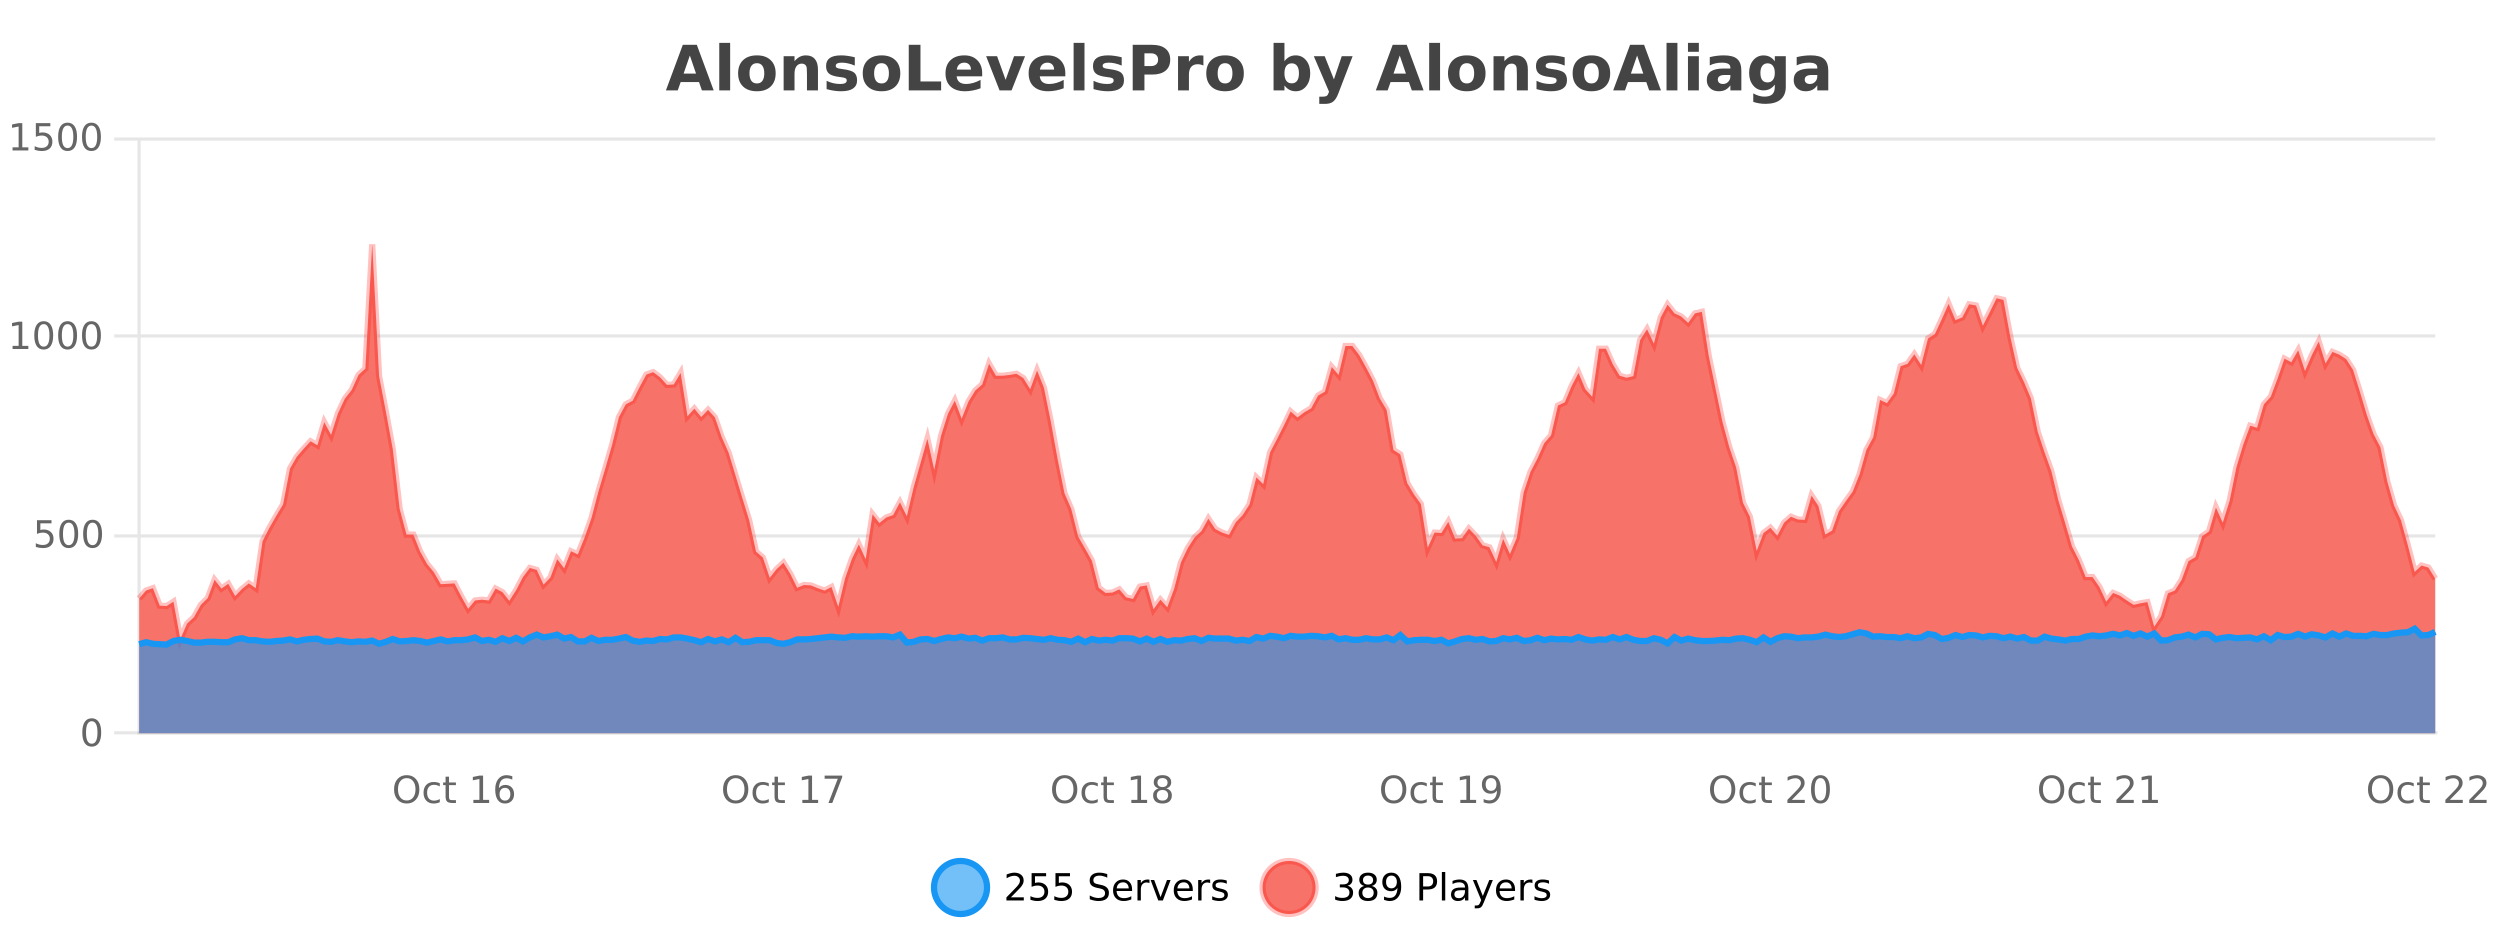 <?xml version="1.0" encoding="UTF-8"?>
<svg xmlns="http://www.w3.org/2000/svg" xmlns:xlink="http://www.w3.org/1999/xlink" width="800pt" height="300pt" viewBox="0 0 800 300" version="1.1">
<defs>
<clipPath id="clip1">
  <path d="M 270 263 L 345 263 L 345 300 L 270 300 Z M 270 263 "/>
</clipPath>
<clipPath id="clip2">
  <path d="M 375 263 L 450 263 L 450 300 L 375 300 Z M 375 263 "/>
</clipPath>
<clipPath id="clip3">
  <path d="M 44.539 78 L 779.277 78 L 779.277 234.602 L 44.539 234.602 Z M 44.539 78 "/>
</clipPath>
<clipPath id="clip4">
  <path d="M 43.539 49 L 780.277 49 L 780.277 233 L 43.539 233 Z M 43.539 49 "/>
</clipPath>
<clipPath id="clip5">
  <path d="M 44.539 201 L 779.277 201 L 779.277 234.602 L 44.539 234.602 Z M 44.539 201 "/>
</clipPath>
<clipPath id="clip6">
  <path d="M 43.539 172 L 780.277 172 L 780.277 235 L 43.539 235 Z M 43.539 172 "/>
</clipPath>
</defs>
<g id="surface1833921">
<rect x="0" y="0" width="800" height="300" style="fill:rgb(100%,100%,100%);fill-opacity:1;stroke:none;"/>
<path style="fill:none;stroke-width:1;stroke-linecap:butt;stroke-linejoin:miter;stroke:rgb(0%,0%,0%);stroke-opacity:0.098;stroke-miterlimit:10;" d="M 45 234.5 L 779.277 234.5 "/>
<path style="fill:none;stroke-width:1;stroke-linecap:butt;stroke-linejoin:miter;stroke:rgb(0%,0%,0%);stroke-opacity:0.098;stroke-miterlimit:10;" d="M 36.539 234.5 L 44 234.5 "/>
<path style="fill:none;stroke-width:1;stroke-linecap:butt;stroke-linejoin:miter;stroke:rgb(0%,0%,0%);stroke-opacity:0.098;stroke-miterlimit:10;" d="M 45 171.5 L 779.277 171.5 "/>
<path style="fill:none;stroke-width:1;stroke-linecap:butt;stroke-linejoin:miter;stroke:rgb(0%,0%,0%);stroke-opacity:0.098;stroke-miterlimit:10;" d="M 36.539 171.5 L 44 171.5 "/>
<path style="fill:none;stroke-width:1;stroke-linecap:butt;stroke-linejoin:miter;stroke:rgb(0%,0%,0%);stroke-opacity:0.098;stroke-miterlimit:10;" d="M 45 107.5 L 779.277 107.5 "/>
<path style="fill:none;stroke-width:1;stroke-linecap:butt;stroke-linejoin:miter;stroke:rgb(0%,0%,0%);stroke-opacity:0.098;stroke-miterlimit:10;" d="M 36.539 107.5 L 44 107.5 "/>
<path style="fill:none;stroke-width:1;stroke-linecap:butt;stroke-linejoin:miter;stroke:rgb(0%,0%,0%);stroke-opacity:0.098;stroke-miterlimit:10;" d="M 45 44.5 L 779.277 44.5 "/>
<path style="fill:none;stroke-width:1;stroke-linecap:butt;stroke-linejoin:miter;stroke:rgb(0%,0%,0%);stroke-opacity:0.098;stroke-miterlimit:10;" d="M 36.539 44.5 L 44 44.5 "/>
<path style=" stroke:none;fill-rule:nonzero;fill:rgb(9.02%,58.824%,95.294%);fill-opacity:0.6;" d="M 315.852 284 C 315.852 288.688 312.055 292.484 307.367 292.484 C 302.684 292.484 298.883 288.688 298.883 284 C 298.883 279.312 302.684 275.516 307.367 275.516 C 312.055 275.516 315.852 279.312 315.852 284 Z M 315.852 284 "/>
<g clip-path="url(#clip1)" clip-rule="nonzero">
<path style="fill:none;stroke-width:2;stroke-linecap:butt;stroke-linejoin:miter;stroke:rgb(9.02%,58.824%,95.294%);stroke-opacity:1;stroke-miterlimit:10;" d="M 315.852 284 C 315.852 288.688 312.055 292.484 307.367 292.484 C 302.684 292.484 298.883 288.688 298.883 284 C 298.883 279.312 302.684 275.516 307.367 275.516 C 312.055 275.516 315.852 279.312 315.852 284 Z M 315.852 284 "/>
</g>
<path style=" stroke:none;fill-rule:nonzero;fill:rgb(0%,0%,0%);fill-opacity:1;" d="M 323.477 287.156 L 327.617 287.156 L 327.617 288.156 L 322.055 288.156 L 322.055 287.156 C 322.5 286.699 323.109 286.078 323.883 285.297 C 324.664 284.508 325.152 283.996 325.352 283.766 C 325.734 283.352 326 282.996 326.148 282.703 C 326.305 282.402 326.383 282.109 326.383 281.828 C 326.383 281.359 326.215 280.98 325.883 280.688 C 325.559 280.398 325.137 280.25 324.617 280.25 C 324.242 280.25 323.844 280.312 323.43 280.438 C 323.023 280.562 322.586 280.762 322.117 281.031 L 322.117 279.828 C 322.594 279.641 323.039 279.5 323.445 279.406 C 323.859 279.305 324.242 279.25 324.586 279.25 C 325.492 279.25 326.215 279.48 326.758 279.938 C 327.297 280.387 327.57 280.992 327.57 281.75 C 327.57 282.105 327.5 282.445 327.367 282.766 C 327.23 283.09 326.984 283.469 326.633 283.906 C 326.527 284.023 326.215 284.352 325.695 284.891 C 325.172 285.434 324.434 286.188 323.477 287.156 Z M 330.113 279.406 L 334.754 279.406 L 334.754 280.406 L 331.191 280.406 L 331.191 282.547 C 331.367 282.484 331.539 282.445 331.707 282.422 C 331.883 282.391 332.055 282.375 332.223 282.375 C 333.199 282.375 333.977 282.648 334.551 283.188 C 335.121 283.719 335.41 284.438 335.41 285.344 C 335.41 286.293 335.113 287.027 334.52 287.547 C 333.934 288.07 333.113 288.328 332.051 288.328 C 331.676 288.328 331.293 288.297 330.91 288.234 C 330.535 288.172 330.145 288.078 329.738 287.953 L 329.738 286.766 C 330.09 286.953 330.457 287.094 330.832 287.188 C 331.207 287.281 331.602 287.328 332.02 287.328 C 332.695 287.328 333.23 287.152 333.629 286.797 C 334.023 286.445 334.223 285.961 334.223 285.344 C 334.223 284.742 334.023 284.262 333.629 283.906 C 333.23 283.555 332.695 283.375 332.02 283.375 C 331.707 283.375 331.387 283.414 331.066 283.484 C 330.754 283.547 330.434 283.652 330.113 283.797 Z M 337.75 279.406 L 342.391 279.406 L 342.391 280.406 L 338.828 280.406 L 338.828 282.547 C 339.004 282.484 339.176 282.445 339.344 282.422 C 339.52 282.391 339.691 282.375 339.859 282.375 C 340.836 282.375 341.613 282.648 342.188 283.188 C 342.758 283.719 343.047 284.438 343.047 285.344 C 343.047 286.293 342.75 287.027 342.156 287.547 C 341.57 288.07 340.75 288.328 339.688 288.328 C 339.312 288.328 338.93 288.297 338.547 288.234 C 338.172 288.172 337.781 288.078 337.375 287.953 L 337.375 286.766 C 337.727 286.953 338.094 287.094 338.469 287.188 C 338.844 287.281 339.238 287.328 339.656 287.328 C 340.332 287.328 340.867 287.152 341.266 286.797 C 341.66 286.445 341.859 285.961 341.859 285.344 C 341.859 284.742 341.66 284.262 341.266 283.906 C 340.867 283.555 340.332 283.375 339.656 283.375 C 339.344 283.375 339.023 283.414 338.703 283.484 C 338.391 283.547 338.07 283.652 337.75 283.797 Z M 354.32 279.688 L 354.32 280.844 C 353.871 280.637 353.445 280.48 353.039 280.375 C 352.641 280.262 352.262 280.203 351.898 280.203 C 351.25 280.203 350.75 280.328 350.398 280.578 C 350.055 280.828 349.883 281.188 349.883 281.656 C 349.883 282.043 349.996 282.336 350.227 282.531 C 350.453 282.73 350.898 282.887 351.555 283 L 352.258 283.156 C 353.141 283.324 353.793 283.621 354.211 284.047 C 354.637 284.465 354.852 285.027 354.852 285.734 C 354.852 286.59 354.562 287.234 353.992 287.672 C 353.43 288.109 352.594 288.328 351.492 288.328 C 351.086 288.328 350.648 288.281 350.18 288.188 C 349.711 288.094 349.227 287.953 348.727 287.766 L 348.727 286.547 C 349.203 286.82 349.672 287.023 350.133 287.156 C 350.602 287.293 351.055 287.359 351.492 287.359 C 352.168 287.359 352.688 287.23 353.055 286.969 C 353.43 286.699 353.617 286.32 353.617 285.828 C 353.617 285.402 353.48 285.07 353.211 284.828 C 352.949 284.578 352.516 284.398 351.914 284.281 L 351.195 284.141 C 350.309 283.965 349.668 283.688 349.273 283.312 C 348.887 282.938 348.695 282.418 348.695 281.75 C 348.695 280.969 348.965 280.359 349.508 279.922 C 350.047 279.477 350.797 279.25 351.758 279.25 C 352.172 279.25 352.59 279.289 353.008 279.359 C 353.434 279.434 353.871 279.543 354.32 279.688 Z M 362.266 284.609 L 362.266 285.125 L 357.297 285.125 C 357.348 285.875 357.57 286.445 357.969 286.828 C 358.375 287.215 358.93 287.406 359.641 287.406 C 360.055 287.406 360.457 287.359 360.844 287.266 C 361.238 287.164 361.629 287.008 362.016 286.797 L 362.016 287.828 C 361.617 287.984 361.219 288.105 360.812 288.188 C 360.406 288.281 359.992 288.328 359.578 288.328 C 358.535 288.328 357.707 288.027 357.094 287.422 C 356.477 286.809 356.172 285.98 356.172 284.938 C 356.172 283.867 356.461 283.016 357.047 282.391 C 357.629 281.758 358.41 281.438 359.391 281.438 C 360.273 281.438 360.973 281.727 361.484 282.297 C 362.004 282.859 362.266 283.633 362.266 284.609 Z M 361.188 284.281 C 361.176 283.699 361.008 283.23 360.688 282.875 C 360.363 282.523 359.938 282.344 359.406 282.344 C 358.801 282.344 358.316 282.516 357.953 282.859 C 357.598 283.203 357.395 283.684 357.344 284.297 Z M 367.836 282.594 C 367.711 282.531 367.574 282.484 367.43 282.453 C 367.293 282.414 367.137 282.391 366.961 282.391 C 366.355 282.391 365.887 282.59 365.555 282.984 C 365.23 283.383 365.07 283.953 365.07 284.703 L 365.07 288.156 L 363.992 288.156 L 363.992 281.594 L 365.07 281.594 L 365.07 282.609 C 365.297 282.215 365.594 281.922 365.961 281.734 C 366.324 281.539 366.766 281.438 367.289 281.438 C 367.359 281.438 367.438 281.445 367.523 281.453 C 367.617 281.465 367.715 281.48 367.82 281.5 Z M 368.195 281.594 L 369.336 281.594 L 371.383 287.094 L 373.445 281.594 L 374.586 281.594 L 372.117 288.156 L 370.648 288.156 Z M 381.688 284.609 L 381.688 285.125 L 376.719 285.125 C 376.77 285.875 376.992 286.445 377.391 286.828 C 377.797 287.215 378.352 287.406 379.062 287.406 C 379.477 287.406 379.879 287.359 380.266 287.266 C 380.66 287.164 381.051 287.008 381.438 286.797 L 381.438 287.828 C 381.039 287.984 380.641 288.105 380.234 288.188 C 379.828 288.281 379.414 288.328 379 288.328 C 377.957 288.328 377.129 288.027 376.516 287.422 C 375.898 286.809 375.594 285.98 375.594 284.938 C 375.594 283.867 375.883 283.016 376.469 282.391 C 377.051 281.758 377.832 281.438 378.812 281.438 C 379.695 281.438 380.395 281.727 380.906 282.297 C 381.426 282.859 381.688 283.633 381.688 284.609 Z M 380.609 284.281 C 380.598 283.699 380.43 283.23 380.109 282.875 C 379.785 282.523 379.359 282.344 378.828 282.344 C 378.223 282.344 377.738 282.516 377.375 282.859 C 377.02 283.203 376.816 283.684 376.766 284.297 Z M 387.258 282.594 C 387.133 282.531 386.996 282.484 386.852 282.453 C 386.715 282.414 386.559 282.391 386.383 282.391 C 385.777 282.391 385.309 282.59 384.977 282.984 C 384.652 283.383 384.492 283.953 384.492 284.703 L 384.492 288.156 L 383.414 288.156 L 383.414 281.594 L 384.492 281.594 L 384.492 282.609 C 384.719 282.215 385.016 281.922 385.383 281.734 C 385.746 281.539 386.188 281.438 386.711 281.438 C 386.781 281.438 386.859 281.445 386.945 281.453 C 387.039 281.465 387.137 281.48 387.242 281.5 Z M 392.562 281.781 L 392.562 282.812 C 392.258 282.656 391.941 282.543 391.609 282.469 C 391.285 282.387 390.945 282.344 390.594 282.344 C 390.062 282.344 389.66 282.43 389.391 282.594 C 389.117 282.75 388.984 282.996 388.984 283.328 C 388.984 283.578 389.078 283.777 389.266 283.922 C 389.461 284.059 389.852 284.188 390.438 284.312 L 390.797 284.406 C 391.566 284.562 392.113 284.793 392.438 285.094 C 392.758 285.398 392.922 285.812 392.922 286.344 C 392.922 286.961 392.676 287.445 392.188 287.797 C 391.707 288.152 391.047 288.328 390.203 288.328 C 389.848 288.328 389.477 288.289 389.094 288.219 C 388.719 288.156 388.32 288.059 387.906 287.922 L 387.906 286.797 C 388.301 287.008 388.691 287.164 389.078 287.266 C 389.461 287.371 389.848 287.422 390.234 287.422 C 390.734 287.422 391.117 287.34 391.391 287.172 C 391.672 286.996 391.812 286.746 391.812 286.422 C 391.812 286.133 391.711 285.906 391.516 285.75 C 391.316 285.594 390.883 285.445 390.219 285.297 L 389.844 285.219 C 389.176 285.074 388.691 284.855 388.391 284.562 C 388.098 284.273 387.953 283.875 387.953 283.375 C 387.953 282.75 388.172 282.273 388.609 281.938 C 389.047 281.605 389.664 281.438 390.469 281.438 C 390.863 281.438 391.238 281.469 391.594 281.531 C 391.945 281.586 392.27 281.668 392.562 281.781 Z M 317.367 277.016 "/>
<path style=" stroke:none;fill-rule:nonzero;fill:rgb(96.863%,44.706%,40.784%);fill-opacity:1;" d="M 420.988 284 C 420.988 288.688 417.191 292.484 412.504 292.484 C 407.82 292.484 404.02 288.688 404.02 284 C 404.02 279.312 407.82 275.516 412.504 275.516 C 417.191 275.516 420.988 279.312 420.988 284 Z M 420.988 284 "/>
<g clip-path="url(#clip2)" clip-rule="nonzero">
<path style="fill:none;stroke-width:2;stroke-linecap:butt;stroke-linejoin:miter;stroke:rgb(100%,4.706%,0%);stroke-opacity:0.247;stroke-miterlimit:10;" d="M 420.988 284 C 420.988 288.688 417.191 292.484 412.504 292.484 C 407.82 292.484 404.02 288.688 404.02 284 C 404.02 279.312 407.82 275.516 412.504 275.516 C 417.191 275.516 420.988 279.312 420.988 284 Z M 420.988 284 "/>
</g>
<path style=" stroke:none;fill-rule:nonzero;fill:rgb(0%,0%,0%);fill-opacity:1;" d="M 431.195 283.438 C 431.758 283.562 432.195 283.82 432.508 284.203 C 432.828 284.578 432.992 285.047 432.992 285.609 C 432.992 286.477 432.695 287.148 432.102 287.625 C 431.508 288.094 430.664 288.328 429.57 288.328 C 429.203 288.328 428.824 288.289 428.43 288.219 C 428.043 288.148 427.648 288.039 427.242 287.891 L 427.242 286.75 C 427.562 286.938 427.918 287.086 428.305 287.188 C 428.699 287.281 429.109 287.328 429.539 287.328 C 430.277 287.328 430.84 287.184 431.227 286.891 C 431.621 286.602 431.82 286.172 431.82 285.609 C 431.82 285.102 431.637 284.699 431.273 284.406 C 430.906 284.117 430.406 283.969 429.773 283.969 L 428.742 283.969 L 428.742 283 L 429.82 283 C 430.391 283 430.836 282.887 431.148 282.656 C 431.461 282.418 431.617 282.078 431.617 281.641 C 431.617 281.195 431.453 280.852 431.133 280.609 C 430.82 280.371 430.367 280.25 429.773 280.25 C 429.438 280.25 429.086 280.289 428.711 280.359 C 428.344 280.422 427.938 280.527 427.492 280.672 L 427.492 279.625 C 427.949 279.5 428.371 279.406 428.758 279.344 C 429.152 279.281 429.523 279.25 429.867 279.25 C 430.773 279.25 431.484 279.453 432.008 279.859 C 432.527 280.266 432.789 280.82 432.789 281.516 C 432.789 282.008 432.648 282.418 432.367 282.75 C 432.094 283.086 431.703 283.312 431.195 283.438 Z M 437.766 284 C 437.203 284 436.758 284.152 436.438 284.453 C 436.113 284.758 435.953 285.168 435.953 285.688 C 435.953 286.219 436.113 286.637 436.438 286.938 C 436.758 287.242 437.203 287.391 437.766 287.391 C 438.328 287.391 438.77 287.242 439.094 286.938 C 439.414 286.637 439.578 286.219 439.578 285.688 C 439.578 285.168 439.414 284.758 439.094 284.453 C 438.781 284.152 438.336 284 437.766 284 Z M 436.578 283.5 C 436.078 283.375 435.68 283.141 435.391 282.797 C 435.109 282.445 434.969 282.016 434.969 281.516 C 434.969 280.82 435.219 280.266 435.719 279.859 C 436.219 279.453 436.898 279.25 437.766 279.25 C 438.641 279.25 439.32 279.453 439.812 279.859 C 440.312 280.266 440.562 280.82 440.562 281.516 C 440.562 282.016 440.422 282.445 440.141 282.797 C 439.859 283.141 439.461 283.375 438.953 283.5 C 439.523 283.637 439.969 283.898 440.281 284.281 C 440.602 284.668 440.766 285.137 440.766 285.688 C 440.766 286.543 440.504 287.199 439.984 287.656 C 439.473 288.105 438.734 288.328 437.766 288.328 C 436.805 288.328 436.066 288.105 435.547 287.656 C 435.023 287.199 434.766 286.543 434.766 285.688 C 434.766 285.137 434.926 284.668 435.25 284.281 C 435.57 283.898 436.016 283.637 436.578 283.5 Z M 436.156 281.625 C 436.156 282.086 436.297 282.438 436.578 282.688 C 436.859 282.938 437.254 283.062 437.766 283.062 C 438.273 283.062 438.672 282.938 438.953 282.688 C 439.242 282.438 439.391 282.086 439.391 281.625 C 439.391 281.18 439.242 280.828 438.953 280.578 C 438.672 280.32 438.273 280.188 437.766 280.188 C 437.254 280.188 436.859 280.32 436.578 280.578 C 436.297 280.828 436.156 281.18 436.156 281.625 Z M 442.898 287.969 L 442.898 286.891 C 443.199 287.039 443.5 287.148 443.805 287.219 C 444.105 287.293 444.406 287.328 444.711 287.328 C 445.492 287.328 446.086 287.07 446.492 286.547 C 446.906 286.016 447.141 285.215 447.195 284.141 C 446.977 284.484 446.688 284.746 446.336 284.922 C 445.992 285.102 445.605 285.188 445.18 285.188 C 444.305 285.188 443.609 284.93 443.102 284.406 C 442.59 283.875 442.336 283.148 442.336 282.219 C 442.336 281.324 442.602 280.605 443.133 280.062 C 443.664 279.523 444.371 279.25 445.258 279.25 C 446.266 279.25 447.039 279.641 447.57 280.422 C 448.109 281.195 448.383 282.32 448.383 283.797 C 448.383 285.172 448.055 286.273 447.398 287.094 C 446.742 287.918 445.859 288.328 444.758 288.328 C 444.453 288.328 444.152 288.297 443.852 288.234 C 443.547 288.18 443.23 288.094 442.898 287.969 Z M 445.258 284.266 C 445.789 284.266 446.211 284.086 446.523 283.719 C 446.836 283.355 446.992 282.855 446.992 282.219 C 446.992 281.594 446.836 281.102 446.523 280.734 C 446.211 280.371 445.789 280.188 445.258 280.188 C 444.727 280.188 444.305 280.371 443.992 280.734 C 443.688 281.102 443.539 281.594 443.539 282.219 C 443.539 282.855 443.688 283.355 443.992 283.719 C 444.305 284.086 444.727 284.266 445.258 284.266 Z M 455.398 280.375 L 455.398 283.672 L 456.883 283.672 C 457.434 283.672 457.859 283.531 458.164 283.25 C 458.465 282.961 458.617 282.547 458.617 282.016 C 458.617 281.496 458.465 281.094 458.164 280.812 C 457.859 280.523 457.434 280.375 456.883 280.375 Z M 454.211 279.406 L 456.883 279.406 C 457.871 279.406 458.617 279.633 459.117 280.078 C 459.617 280.516 459.867 281.164 459.867 282.016 C 459.867 282.883 459.617 283.539 459.117 283.984 C 458.617 284.422 457.871 284.641 456.883 284.641 L 455.398 284.641 L 455.398 288.156 L 454.211 288.156 Z M 461.398 279.031 L 462.477 279.031 L 462.477 288.156 L 461.398 288.156 Z M 467.719 284.859 C 466.852 284.859 466.25 284.961 465.906 285.156 C 465.57 285.355 465.406 285.695 465.406 286.172 C 465.406 286.559 465.531 286.867 465.781 287.094 C 466.039 287.312 466.383 287.422 466.812 287.422 C 467.414 287.422 467.895 287.215 468.25 286.797 C 468.613 286.371 468.797 285.805 468.797 285.094 L 468.797 284.859 Z M 469.875 284.406 L 469.875 288.156 L 468.797 288.156 L 468.797 287.156 C 468.547 287.555 468.238 287.852 467.875 288.047 C 467.508 288.234 467.062 288.328 466.531 288.328 C 465.852 288.328 465.316 288.141 464.922 287.766 C 464.523 287.383 464.328 286.875 464.328 286.25 C 464.328 285.512 464.57 284.953 465.062 284.578 C 465.562 284.203 466.301 284.016 467.281 284.016 L 468.797 284.016 L 468.797 283.906 C 468.797 283.406 468.629 283.023 468.297 282.75 C 467.973 282.48 467.52 282.344 466.938 282.344 C 466.562 282.344 466.191 282.391 465.828 282.484 C 465.473 282.578 465.133 282.715 464.812 282.891 L 464.812 281.891 C 465.207 281.734 465.586 281.621 465.953 281.547 C 466.328 281.477 466.691 281.438 467.047 281.438 C 467.992 281.438 468.703 281.684 469.172 282.172 C 469.641 282.664 469.875 283.406 469.875 284.406 Z M 474.82 288.766 C 474.516 289.547 474.219 290.055 473.93 290.297 C 473.637 290.535 473.25 290.656 472.773 290.656 L 471.914 290.656 L 471.914 289.75 L 472.539 289.75 C 472.84 289.75 473.07 289.676 473.227 289.531 C 473.391 289.395 473.574 289.066 473.773 288.547 L 473.977 288.047 L 471.32 281.594 L 472.461 281.594 L 474.508 286.719 L 476.57 281.594 L 477.711 281.594 Z M 484.812 284.609 L 484.812 285.125 L 479.844 285.125 C 479.895 285.875 480.117 286.445 480.516 286.828 C 480.922 287.215 481.477 287.406 482.188 287.406 C 482.602 287.406 483.004 287.359 483.391 287.266 C 483.785 287.164 484.176 287.008 484.562 286.797 L 484.562 287.828 C 484.164 287.984 483.766 288.105 483.359 288.188 C 482.953 288.281 482.539 288.328 482.125 288.328 C 481.082 288.328 480.254 288.027 479.641 287.422 C 479.023 286.809 478.719 285.98 478.719 284.938 C 478.719 283.867 479.008 283.016 479.594 282.391 C 480.176 281.758 480.957 281.438 481.938 281.438 C 482.82 281.438 483.52 281.727 484.031 282.297 C 484.551 282.859 484.812 283.633 484.812 284.609 Z M 483.734 284.281 C 483.723 283.699 483.555 283.23 483.234 282.875 C 482.91 282.523 482.484 282.344 481.953 282.344 C 481.348 282.344 480.863 282.516 480.5 282.859 C 480.145 283.203 479.941 283.684 479.891 284.297 Z M 490.383 282.594 C 490.258 282.531 490.121 282.484 489.977 282.453 C 489.84 282.414 489.684 282.391 489.508 282.391 C 488.902 282.391 488.434 282.59 488.102 282.984 C 487.777 283.383 487.617 283.953 487.617 284.703 L 487.617 288.156 L 486.539 288.156 L 486.539 281.594 L 487.617 281.594 L 487.617 282.609 C 487.844 282.215 488.141 281.922 488.508 281.734 C 488.871 281.539 489.312 281.438 489.836 281.438 C 489.906 281.438 489.984 281.445 490.07 281.453 C 490.164 281.465 490.262 281.48 490.367 281.5 Z M 495.691 281.781 L 495.691 282.812 C 495.387 282.656 495.07 282.543 494.738 282.469 C 494.414 282.387 494.074 282.344 493.723 282.344 C 493.191 282.344 492.789 282.43 492.52 282.594 C 492.246 282.75 492.113 282.996 492.113 283.328 C 492.113 283.578 492.207 283.777 492.395 283.922 C 492.59 284.059 492.98 284.188 493.566 284.312 L 493.926 284.406 C 494.695 284.562 495.242 284.793 495.566 285.094 C 495.887 285.398 496.051 285.812 496.051 286.344 C 496.051 286.961 495.805 287.445 495.316 287.797 C 494.836 288.152 494.176 288.328 493.332 288.328 C 492.977 288.328 492.605 288.289 492.223 288.219 C 491.848 288.156 491.449 288.059 491.035 287.922 L 491.035 286.797 C 491.43 287.008 491.82 287.164 492.207 287.266 C 492.59 287.371 492.977 287.422 493.363 287.422 C 493.863 287.422 494.246 287.34 494.52 287.172 C 494.801 286.996 494.941 286.746 494.941 286.422 C 494.941 286.133 494.84 285.906 494.645 285.75 C 494.445 285.594 494.012 285.445 493.348 285.297 L 492.973 285.219 C 492.305 285.074 491.82 284.855 491.52 284.562 C 491.227 284.273 491.082 283.875 491.082 283.375 C 491.082 282.75 491.301 282.273 491.738 281.938 C 492.176 281.605 492.793 281.438 493.598 281.438 C 493.992 281.438 494.367 281.469 494.723 281.531 C 495.074 281.586 495.398 281.668 495.691 281.781 Z M 422.504 277.016 "/>
<path style=" stroke:none;fill-rule:nonzero;fill:rgb(26.667%,26.667%,26.667%);fill-opacity:1;" d="M 223.688 26.266 L 217.812 26.266 L 216.875 28.922 L 213.094 28.922 L 218.5 14.344 L 222.984 14.344 L 228.375 28.922 L 224.609 28.922 Z M 218.75 23.562 L 222.734 23.562 L 220.75 17.766 Z M 230.164 13.719 L 233.648 13.719 L 233.648 28.922 L 230.164 28.922 Z M 242.227 20.219 C 241.445 20.219 240.852 20.5 240.445 21.062 C 240.039 21.617 239.836 22.418 239.836 23.469 C 239.836 24.512 240.039 25.312 240.445 25.875 C 240.852 26.43 241.445 26.703 242.227 26.703 C 242.984 26.703 243.562 26.43 243.961 25.875 C 244.367 25.312 244.57 24.512 244.57 23.469 C 244.57 22.418 244.367 21.617 243.961 21.062 C 243.562 20.5 242.984 20.219 242.227 20.219 Z M 242.227 17.719 C 244.102 17.719 245.562 18.23 246.617 19.25 C 247.68 20.262 248.211 21.668 248.211 23.469 C 248.211 25.262 247.68 26.668 246.617 27.688 C 245.562 28.699 244.102 29.203 242.227 29.203 C 240.328 29.203 238.852 28.699 237.789 27.688 C 236.727 26.668 236.195 25.262 236.195 23.469 C 236.195 21.668 236.727 20.262 237.789 19.25 C 238.852 18.23 240.328 17.719 242.227 17.719 Z M 261.746 22.266 L 261.746 28.922 L 258.23 28.922 L 258.23 23.828 C 258.23 22.883 258.207 22.23 258.168 21.875 C 258.125 21.512 258.051 21.246 257.949 21.078 C 257.812 20.852 257.625 20.672 257.387 20.547 C 257.156 20.422 256.891 20.359 256.59 20.359 C 255.859 20.359 255.285 20.641 254.871 21.203 C 254.453 21.766 254.246 22.547 254.246 23.547 L 254.246 28.922 L 250.762 28.922 L 250.762 17.984 L 254.246 17.984 L 254.246 19.578 C 254.777 18.945 255.34 18.477 255.934 18.172 C 256.527 17.871 257.176 17.719 257.887 17.719 C 259.156 17.719 260.113 18.109 260.762 18.891 C 261.418 19.664 261.746 20.789 261.746 22.266 Z M 273.531 18.328 L 273.531 20.984 C 272.789 20.672 272.07 20.438 271.375 20.281 C 270.676 20.125 270.016 20.047 269.391 20.047 C 268.734 20.047 268.242 20.133 267.922 20.297 C 267.598 20.465 267.438 20.719 267.438 21.062 C 267.438 21.344 267.555 21.559 267.797 21.703 C 268.047 21.852 268.484 21.961 269.109 22.031 L 269.734 22.125 C 271.523 22.355 272.727 22.73 273.344 23.25 C 273.957 23.773 274.266 24.59 274.266 25.703 C 274.266 26.871 273.832 27.746 272.969 28.328 C 272.113 28.914 270.836 29.203 269.141 29.203 C 268.41 29.203 267.66 29.145 266.891 29.031 C 266.117 28.918 265.328 28.746 264.516 28.516 L 264.516 25.859 C 265.211 26.203 265.926 26.461 266.656 26.625 C 267.383 26.793 268.129 26.875 268.891 26.875 C 269.578 26.875 270.094 26.781 270.438 26.594 C 270.781 26.406 270.953 26.125 270.953 25.75 C 270.953 25.438 270.832 25.211 270.594 25.062 C 270.352 24.906 269.879 24.789 269.172 24.703 L 268.562 24.625 C 267 24.43 265.906 24.07 265.281 23.547 C 264.656 23.016 264.344 22.215 264.344 21.141 C 264.344 19.984 264.738 19.125 265.531 18.562 C 266.332 18 267.551 17.719 269.188 17.719 C 269.832 17.719 270.508 17.773 271.219 17.875 C 271.926 17.969 272.695 18.121 273.531 18.328 Z M 282.109 20.219 C 281.328 20.219 280.734 20.5 280.328 21.062 C 279.922 21.617 279.719 22.418 279.719 23.469 C 279.719 24.512 279.922 25.312 280.328 25.875 C 280.734 26.43 281.328 26.703 282.109 26.703 C 282.867 26.703 283.445 26.43 283.844 25.875 C 284.25 25.312 284.453 24.512 284.453 23.469 C 284.453 22.418 284.25 21.617 283.844 21.062 C 283.445 20.5 282.867 20.219 282.109 20.219 Z M 282.109 17.719 C 283.984 17.719 285.445 18.23 286.5 19.25 C 287.562 20.262 288.094 21.668 288.094 23.469 C 288.094 25.262 287.562 26.668 286.5 27.688 C 285.445 28.699 283.984 29.203 282.109 29.203 C 280.211 29.203 278.734 28.699 277.672 27.688 C 276.609 26.668 276.078 25.262 276.078 23.469 C 276.078 21.668 276.609 20.262 277.672 19.25 C 278.734 18.23 280.211 17.719 282.109 17.719 Z M 290.801 14.344 L 294.551 14.344 L 294.551 26.078 L 301.16 26.078 L 301.16 28.922 L 290.801 28.922 Z M 314.297 23.422 L 314.297 24.422 L 306.125 24.422 C 306.207 25.246 306.504 25.859 307.016 26.266 C 307.523 26.672 308.234 26.875 309.141 26.875 C 309.879 26.875 310.633 26.766 311.406 26.547 C 312.176 26.328 312.969 26 313.781 25.562 L 313.781 28.25 C 312.957 28.562 312.129 28.797 311.297 28.953 C 310.473 29.117 309.648 29.203 308.828 29.203 C 306.848 29.203 305.305 28.703 304.203 27.703 C 303.109 26.695 302.562 25.281 302.562 23.469 C 302.562 21.68 303.098 20.273 304.172 19.25 C 305.254 18.23 306.738 17.719 308.625 17.719 C 310.344 17.719 311.719 18.242 312.75 19.281 C 313.781 20.312 314.297 21.695 314.297 23.422 Z M 310.703 22.266 C 310.703 21.602 310.508 21.062 310.125 20.656 C 309.738 20.25 309.234 20.047 308.609 20.047 C 307.93 20.047 307.379 20.242 306.953 20.625 C 306.535 21 306.273 21.547 306.172 22.266 Z M 315.562 17.984 L 319.062 17.984 L 321.797 25.547 L 324.5 17.984 L 328.016 17.984 L 323.703 28.922 L 319.859 28.922 Z M 340.898 23.422 L 340.898 24.422 L 332.727 24.422 C 332.809 25.246 333.105 25.859 333.617 26.266 C 334.125 26.672 334.836 26.875 335.742 26.875 C 336.48 26.875 337.234 26.766 338.008 26.547 C 338.777 26.328 339.57 26 340.383 25.562 L 340.383 28.25 C 339.559 28.562 338.73 28.797 337.898 28.953 C 337.074 29.117 336.25 29.203 335.43 29.203 C 333.449 29.203 331.906 28.703 330.805 27.703 C 329.711 26.695 329.164 25.281 329.164 23.469 C 329.164 21.68 329.699 20.273 330.773 19.25 C 331.855 18.23 333.34 17.719 335.227 17.719 C 336.945 17.719 338.32 18.242 339.352 19.281 C 340.383 20.312 340.898 21.695 340.898 23.422 Z M 337.305 22.266 C 337.305 21.602 337.109 21.062 336.727 20.656 C 336.34 20.25 335.836 20.047 335.211 20.047 C 334.531 20.047 333.98 20.242 333.555 20.625 C 333.137 21 332.875 21.547 332.773 22.266 Z M 343.555 13.719 L 347.039 13.719 L 347.039 28.922 L 343.555 28.922 Z M 358.941 18.328 L 358.941 20.984 C 358.199 20.672 357.48 20.438 356.785 20.281 C 356.086 20.125 355.426 20.047 354.801 20.047 C 354.145 20.047 353.652 20.133 353.332 20.297 C 353.008 20.465 352.848 20.719 352.848 21.062 C 352.848 21.344 352.965 21.559 353.207 21.703 C 353.457 21.852 353.895 21.961 354.52 22.031 L 355.145 22.125 C 356.934 22.355 358.137 22.73 358.754 23.25 C 359.367 23.773 359.676 24.59 359.676 25.703 C 359.676 26.871 359.242 27.746 358.379 28.328 C 357.523 28.914 356.246 29.203 354.551 29.203 C 353.82 29.203 353.07 29.145 352.301 29.031 C 351.527 28.918 350.738 28.746 349.926 28.516 L 349.926 25.859 C 350.621 26.203 351.336 26.461 352.066 26.625 C 352.793 26.793 353.539 26.875 354.301 26.875 C 354.988 26.875 355.504 26.781 355.848 26.594 C 356.191 26.406 356.363 26.125 356.363 25.75 C 356.363 25.438 356.242 25.211 356.004 25.062 C 355.762 24.906 355.289 24.789 354.582 24.703 L 353.973 24.625 C 352.41 24.43 351.316 24.07 350.691 23.547 C 350.066 23.016 349.754 22.215 349.754 21.141 C 349.754 19.984 350.148 19.125 350.941 18.562 C 351.742 18 352.961 17.719 354.598 17.719 C 355.242 17.719 355.918 17.773 356.629 17.875 C 357.336 17.969 358.105 18.121 358.941 18.328 Z M 362.469 14.344 L 368.703 14.344 C 370.555 14.344 371.977 14.758 372.969 15.578 C 373.969 16.402 374.469 17.574 374.469 19.094 C 374.469 20.625 373.969 21.805 372.969 22.625 C 371.977 23.449 370.555 23.859 368.703 23.859 L 366.219 23.859 L 366.219 28.922 L 362.469 28.922 Z M 366.219 17.062 L 366.219 21.141 L 368.297 21.141 C 369.023 21.141 369.586 20.965 369.984 20.609 C 370.391 20.258 370.594 19.75 370.594 19.094 C 370.594 18.449 370.391 17.949 369.984 17.594 C 369.586 17.242 369.023 17.062 368.297 17.062 Z M 385.098 20.969 C 384.785 20.824 384.477 20.719 384.176 20.656 C 383.871 20.586 383.57 20.547 383.27 20.547 C 382.363 20.547 381.664 20.836 381.176 21.406 C 380.695 21.98 380.457 22.805 380.457 23.875 L 380.457 28.922 L 376.973 28.922 L 376.973 17.984 L 380.457 17.984 L 380.457 19.781 C 380.902 19.062 381.418 18.543 382.004 18.219 C 382.586 17.887 383.285 17.719 384.098 17.719 C 384.223 17.719 384.352 17.727 384.488 17.734 C 384.621 17.746 384.82 17.766 385.082 17.797 Z M 392.039 20.219 C 391.258 20.219 390.664 20.5 390.258 21.062 C 389.852 21.617 389.648 22.418 389.648 23.469 C 389.648 24.512 389.852 25.312 390.258 25.875 C 390.664 26.43 391.258 26.703 392.039 26.703 C 392.797 26.703 393.375 26.43 393.773 25.875 C 394.18 25.312 394.383 24.512 394.383 23.469 C 394.383 22.418 394.18 21.617 393.773 21.062 C 393.375 20.5 392.797 20.219 392.039 20.219 Z M 392.039 17.719 C 393.914 17.719 395.375 18.23 396.43 19.25 C 397.492 20.262 398.023 21.668 398.023 23.469 C 398.023 25.262 397.492 26.668 396.43 27.688 C 395.375 28.699 393.914 29.203 392.039 29.203 C 390.141 29.203 388.664 28.699 387.602 27.688 C 386.539 26.668 386.008 25.262 386.008 23.469 C 386.008 21.668 386.539 20.262 387.602 19.25 C 388.664 18.23 390.141 17.719 392.039 17.719 Z M 413.352 26.672 C 414.102 26.672 414.672 26.402 415.07 25.859 C 415.465 25.309 415.664 24.512 415.664 23.469 C 415.664 22.43 415.465 21.637 415.07 21.094 C 414.672 20.543 414.102 20.266 413.352 20.266 C 412.602 20.266 412.023 20.543 411.617 21.094 C 411.219 21.637 411.023 22.43 411.023 23.469 C 411.023 24.5 411.219 25.293 411.617 25.844 C 412.023 26.398 412.602 26.672 413.352 26.672 Z M 411.023 19.578 C 411.512 18.945 412.047 18.477 412.633 18.172 C 413.215 17.871 413.887 17.719 414.648 17.719 C 416 17.719 417.109 18.258 417.977 19.328 C 418.84 20.402 419.273 21.781 419.273 23.469 C 419.273 25.148 418.84 26.523 417.977 27.594 C 417.109 28.668 416 29.203 414.648 29.203 C 413.887 29.203 413.215 29.051 412.633 28.75 C 412.047 28.449 411.512 27.98 411.023 27.344 L 411.023 28.922 L 407.539 28.922 L 407.539 13.719 L 411.023 13.719 Z M 420.418 17.984 L 423.902 17.984 L 426.855 25.406 L 429.355 17.984 L 432.84 17.984 L 428.246 29.953 C 427.785 31.172 427.246 32.02 426.621 32.5 C 426.004 32.988 425.199 33.234 424.199 33.234 L 422.168 33.234 L 422.168 30.938 L 423.262 30.938 C 423.855 30.938 424.285 30.844 424.559 30.656 C 424.828 30.469 425.035 30.129 425.184 29.641 L 425.293 29.344 Z M 450.855 26.266 L 444.98 26.266 L 444.043 28.922 L 440.262 28.922 L 445.668 14.344 L 450.152 14.344 L 455.543 28.922 L 451.777 28.922 Z M 445.918 23.562 L 449.902 23.562 L 447.918 17.766 Z M 457.336 13.719 L 460.82 13.719 L 460.82 28.922 L 457.336 28.922 Z M 469.391 20.219 C 468.609 20.219 468.016 20.5 467.609 21.062 C 467.203 21.617 467 22.418 467 23.469 C 467 24.512 467.203 25.312 467.609 25.875 C 468.016 26.43 468.609 26.703 469.391 26.703 C 470.148 26.703 470.727 26.43 471.125 25.875 C 471.531 25.312 471.734 24.512 471.734 23.469 C 471.734 22.418 471.531 21.617 471.125 21.062 C 470.727 20.5 470.148 20.219 469.391 20.219 Z M 469.391 17.719 C 471.266 17.719 472.727 18.23 473.781 19.25 C 474.844 20.262 475.375 21.668 475.375 23.469 C 475.375 25.262 474.844 26.668 473.781 27.688 C 472.727 28.699 471.266 29.203 469.391 29.203 C 467.492 29.203 466.016 28.699 464.953 27.688 C 463.891 26.668 463.359 25.262 463.359 23.469 C 463.359 21.668 463.891 20.262 464.953 19.25 C 466.016 18.23 467.492 17.719 469.391 17.719 Z M 488.914 22.266 L 488.914 28.922 L 485.398 28.922 L 485.398 23.828 C 485.398 22.883 485.375 22.23 485.336 21.875 C 485.293 21.512 485.219 21.246 485.117 21.078 C 484.98 20.852 484.793 20.672 484.555 20.547 C 484.324 20.422 484.059 20.359 483.758 20.359 C 483.027 20.359 482.453 20.641 482.039 21.203 C 481.621 21.766 481.414 22.547 481.414 23.547 L 481.414 28.922 L 477.93 28.922 L 477.93 17.984 L 481.414 17.984 L 481.414 19.578 C 481.945 18.945 482.508 18.477 483.102 18.172 C 483.695 17.871 484.344 17.719 485.055 17.719 C 486.324 17.719 487.281 18.109 487.93 18.891 C 488.586 19.664 488.914 20.789 488.914 22.266 Z M 500.699 18.328 L 500.699 20.984 C 499.957 20.672 499.238 20.438 498.543 20.281 C 497.844 20.125 497.184 20.047 496.559 20.047 C 495.902 20.047 495.41 20.133 495.09 20.297 C 494.766 20.465 494.605 20.719 494.605 21.062 C 494.605 21.344 494.723 21.559 494.965 21.703 C 495.215 21.852 495.652 21.961 496.277 22.031 L 496.902 22.125 C 498.691 22.355 499.895 22.73 500.512 23.25 C 501.125 23.773 501.434 24.59 501.434 25.703 C 501.434 26.871 501 27.746 500.137 28.328 C 499.281 28.914 498.004 29.203 496.309 29.203 C 495.578 29.203 494.828 29.145 494.059 29.031 C 493.285 28.918 492.496 28.746 491.684 28.516 L 491.684 25.859 C 492.379 26.203 493.094 26.461 493.824 26.625 C 494.551 26.793 495.297 26.875 496.059 26.875 C 496.746 26.875 497.262 26.781 497.605 26.594 C 497.949 26.406 498.121 26.125 498.121 25.75 C 498.121 25.438 498 25.211 497.762 25.062 C 497.52 24.906 497.047 24.789 496.34 24.703 L 495.73 24.625 C 494.168 24.43 493.074 24.07 492.449 23.547 C 491.824 23.016 491.512 22.215 491.512 21.141 C 491.512 19.984 491.906 19.125 492.699 18.562 C 493.5 18 494.719 17.719 496.355 17.719 C 497 17.719 497.676 17.773 498.387 17.875 C 499.094 17.969 499.863 18.121 500.699 18.328 Z M 509.273 20.219 C 508.492 20.219 507.898 20.5 507.492 21.062 C 507.086 21.617 506.883 22.418 506.883 23.469 C 506.883 24.512 507.086 25.312 507.492 25.875 C 507.898 26.43 508.492 26.703 509.273 26.703 C 510.031 26.703 510.609 26.43 511.008 25.875 C 511.414 25.312 511.617 24.512 511.617 23.469 C 511.617 22.418 511.414 21.617 511.008 21.062 C 510.609 20.5 510.031 20.219 509.273 20.219 Z M 509.273 17.719 C 511.148 17.719 512.609 18.23 513.664 19.25 C 514.727 20.262 515.258 21.668 515.258 23.469 C 515.258 25.262 514.727 26.668 513.664 27.688 C 512.609 28.699 511.148 29.203 509.273 29.203 C 507.375 29.203 505.898 28.699 504.836 27.688 C 503.773 26.668 503.242 25.262 503.242 23.469 C 503.242 21.668 503.773 20.262 504.836 19.25 C 505.898 18.23 507.375 17.719 509.273 17.719 Z M 526.812 26.266 L 520.938 26.266 L 520 28.922 L 516.219 28.922 L 521.625 14.344 L 526.109 14.344 L 531.5 28.922 L 527.734 28.922 Z M 521.875 23.562 L 525.859 23.562 L 523.875 17.766 Z M 533.289 13.719 L 536.773 13.719 L 536.773 28.922 L 533.289 28.922 Z M 540.148 17.984 L 543.633 17.984 L 543.633 28.922 L 540.148 28.922 Z M 540.148 13.719 L 543.633 13.719 L 543.633 16.578 L 540.148 16.578 Z M 551.891 24 C 551.16 24 550.613 24.125 550.25 24.375 C 549.883 24.617 549.703 24.98 549.703 25.469 C 549.703 25.906 549.848 26.25 550.141 26.5 C 550.441 26.75 550.852 26.875 551.375 26.875 C 552.031 26.875 552.582 26.641 553.031 26.172 C 553.488 25.703 553.719 25.117 553.719 24.406 L 553.719 24 Z M 557.234 22.688 L 557.234 28.922 L 553.719 28.922 L 553.719 27.297 C 553.25 27.965 552.719 28.449 552.125 28.75 C 551.539 29.051 550.828 29.203 549.984 29.203 C 548.859 29.203 547.941 28.875 547.234 28.219 C 546.523 27.555 546.172 26.695 546.172 25.641 C 546.172 24.359 546.609 23.422 547.484 22.828 C 548.367 22.227 549.758 21.922 551.656 21.922 L 553.719 21.922 L 553.719 21.641 C 553.719 21.09 553.5 20.688 553.062 20.438 C 552.625 20.18 551.941 20.047 551.016 20.047 C 550.266 20.047 549.566 20.125 548.922 20.281 C 548.273 20.43 547.676 20.648 547.125 20.938 L 547.125 18.281 C 547.875 18.094 548.625 17.953 549.375 17.859 C 550.133 17.766 550.895 17.719 551.656 17.719 C 553.625 17.719 555.047 18.109 555.922 18.891 C 556.797 19.664 557.234 20.93 557.234 22.688 Z M 567.938 27.062 C 567.457 27.699 566.926 28.168 566.344 28.469 C 565.758 28.773 565.086 28.922 564.328 28.922 C 562.992 28.922 561.891 28.398 561.016 27.344 C 560.148 26.293 559.719 24.953 559.719 23.328 C 559.719 21.695 560.148 20.355 561.016 19.312 C 561.891 18.262 562.992 17.734 564.328 17.734 C 565.086 17.734 565.758 17.887 566.344 18.188 C 566.926 18.492 567.457 18.965 567.938 19.609 L 567.938 17.984 L 571.453 17.984 L 571.453 27.812 C 571.453 29.57 570.895 30.914 569.781 31.844 C 568.676 32.77 567.066 33.234 564.953 33.234 C 564.273 33.234 563.613 33.18 562.969 33.078 C 562.332 32.973 561.691 32.816 561.047 32.609 L 561.047 29.875 C 561.66 30.227 562.258 30.488 562.844 30.656 C 563.426 30.832 564.016 30.922 564.609 30.922 C 565.754 30.922 566.594 30.672 567.125 30.172 C 567.664 29.672 567.938 28.887 567.938 27.812 Z M 565.625 20.266 C 564.906 20.266 564.344 20.531 563.938 21.062 C 563.531 21.594 563.328 22.352 563.328 23.328 C 563.328 24.328 563.52 25.09 563.906 25.609 C 564.301 26.121 564.875 26.375 565.625 26.375 C 566.352 26.375 566.922 26.109 567.328 25.578 C 567.734 25.047 567.938 24.297 567.938 23.328 C 567.938 22.352 567.734 21.594 567.328 21.062 C 566.922 20.531 566.352 20.266 565.625 20.266 Z M 579.703 24 C 578.973 24 578.426 24.125 578.062 24.375 C 577.695 24.617 577.516 24.98 577.516 25.469 C 577.516 25.906 577.66 26.25 577.953 26.5 C 578.254 26.75 578.664 26.875 579.188 26.875 C 579.844 26.875 580.395 26.641 580.844 26.172 C 581.301 25.703 581.531 25.117 581.531 24.406 L 581.531 24 Z M 585.047 22.688 L 585.047 28.922 L 581.531 28.922 L 581.531 27.297 C 581.062 27.965 580.531 28.449 579.938 28.75 C 579.352 29.051 578.641 29.203 577.797 29.203 C 576.672 29.203 575.754 28.875 575.047 28.219 C 574.336 27.555 573.984 26.695 573.984 25.641 C 573.984 24.359 574.422 23.422 575.297 22.828 C 576.18 22.227 577.57 21.922 579.469 21.922 L 581.531 21.922 L 581.531 21.641 C 581.531 21.09 581.312 20.688 580.875 20.438 C 580.438 20.18 579.754 20.047 578.828 20.047 C 578.078 20.047 577.379 20.125 576.734 20.281 C 576.086 20.43 575.488 20.648 574.938 20.938 L 574.938 18.281 C 575.688 18.094 576.438 17.953 577.188 17.859 C 577.945 17.766 578.707 17.719 579.469 17.719 C 581.438 17.719 582.859 18.109 583.734 18.891 C 584.609 19.664 585.047 20.93 585.047 22.688 Z M 213 10.359 "/>
<path style="fill:none;stroke-width:1;stroke-linecap:butt;stroke-linejoin:miter;stroke:rgb(0%,0%,0%);stroke-opacity:0.098;stroke-miterlimit:10;" d="M 44 234.5 L 780 234.5 "/>
<path style=" stroke:none;fill-rule:nonzero;fill:rgb(40%,40%,40%);fill-opacity:1;" d="M 130.164 249 C 129.297 249 128.609 249.324 128.102 249.969 C 127.602 250.605 127.352 251.48 127.352 252.594 C 127.352 253.688 127.602 254.559 128.102 255.203 C 128.609 255.84 129.297 256.156 130.164 256.156 C 131.016 256.156 131.695 255.84 132.195 255.203 C 132.703 254.559 132.961 253.688 132.961 252.594 C 132.961 251.48 132.703 250.605 132.195 249.969 C 131.695 249.324 131.016 249 130.164 249 Z M 130.164 248.047 C 131.383 248.047 132.355 248.461 133.086 249.281 C 133.824 250.105 134.195 251.211 134.195 252.594 C 134.195 253.969 133.824 255.07 133.086 255.891 C 132.355 256.715 131.383 257.125 130.164 257.125 C 128.934 257.125 127.949 256.715 127.211 255.891 C 126.469 255.07 126.102 253.969 126.102 252.594 C 126.102 251.211 126.469 250.105 127.211 249.281 C 127.949 248.461 128.934 248.047 130.164 248.047 Z M 140.734 250.641 L 140.734 251.656 C 140.422 251.48 140.113 251.352 139.812 251.266 C 139.508 251.184 139.203 251.141 138.891 251.141 C 138.18 251.141 137.633 251.367 137.25 251.812 C 136.863 252.25 136.672 252.871 136.672 253.672 C 136.672 254.477 136.863 255.102 137.25 255.547 C 137.633 255.984 138.18 256.203 138.891 256.203 C 139.203 256.203 139.508 256.164 139.812 256.078 C 140.113 255.996 140.422 255.871 140.734 255.703 L 140.734 256.703 C 140.43 256.84 140.117 256.945 139.797 257.016 C 139.473 257.086 139.129 257.125 138.766 257.125 C 137.773 257.125 136.988 256.82 136.406 256.203 C 135.82 255.578 135.531 254.734 135.531 253.672 C 135.531 252.609 135.82 251.773 136.406 251.156 C 137 250.543 137.812 250.234 138.844 250.234 C 139.164 250.234 139.484 250.273 139.797 250.344 C 140.117 250.406 140.43 250.508 140.734 250.641 Z M 143.676 248.531 L 143.676 250.391 L 145.895 250.391 L 145.895 251.234 L 143.676 251.234 L 143.676 254.797 C 143.676 255.328 143.746 255.672 143.895 255.828 C 144.039 255.977 144.336 256.047 144.785 256.047 L 145.895 256.047 L 145.895 256.953 L 144.785 256.953 C 143.949 256.953 143.371 256.797 143.051 256.484 C 142.738 256.172 142.582 255.609 142.582 254.797 L 142.582 251.234 L 141.801 251.234 L 141.801 250.391 L 142.582 250.391 L 142.582 248.531 Z M 151.477 255.953 L 153.414 255.953 L 153.414 249.281 L 151.305 249.703 L 151.305 248.625 L 153.398 248.203 L 154.586 248.203 L 154.586 255.953 L 156.523 255.953 L 156.523 256.953 L 151.477 256.953 Z M 161.594 252.109 C 161.062 252.109 160.641 252.293 160.328 252.656 C 160.016 253.023 159.859 253.516 159.859 254.141 C 159.859 254.777 160.016 255.277 160.328 255.641 C 160.641 256.008 161.062 256.188 161.594 256.188 C 162.125 256.188 162.539 256.008 162.844 255.641 C 163.156 255.277 163.312 254.777 163.312 254.141 C 163.312 253.516 163.156 253.023 162.844 252.656 C 162.539 252.293 162.125 252.109 161.594 252.109 Z M 163.938 248.391 L 163.938 249.469 C 163.633 249.336 163.332 249.23 163.031 249.156 C 162.727 249.086 162.43 249.047 162.141 249.047 C 161.359 249.047 160.758 249.312 160.344 249.844 C 159.938 250.367 159.703 251.156 159.641 252.219 C 159.867 251.887 160.156 251.633 160.5 251.453 C 160.852 251.266 161.238 251.172 161.656 251.172 C 162.531 251.172 163.223 251.438 163.734 251.969 C 164.242 252.5 164.5 253.227 164.5 254.141 C 164.5 255.047 164.234 255.773 163.703 256.312 C 163.172 256.855 162.469 257.125 161.594 257.125 C 160.57 257.125 159.797 256.742 159.266 255.969 C 158.734 255.188 158.469 254.062 158.469 252.594 C 158.469 251.211 158.797 250.105 159.453 249.281 C 160.109 248.461 160.988 248.047 162.094 248.047 C 162.383 248.047 162.68 248.078 162.984 248.141 C 163.285 248.195 163.602 248.277 163.938 248.391 Z M 125.43 245.816 "/>
<path style=" stroke:none;fill-rule:nonzero;fill:rgb(40%,40%,40%);fill-opacity:1;" d="M 235.438 249 C 234.57 249 233.883 249.324 233.375 249.969 C 232.875 250.605 232.625 251.48 232.625 252.594 C 232.625 253.688 232.875 254.559 233.375 255.203 C 233.883 255.84 234.57 256.156 235.438 256.156 C 236.289 256.156 236.969 255.84 237.469 255.203 C 237.977 254.559 238.234 253.688 238.234 252.594 C 238.234 251.48 237.977 250.605 237.469 249.969 C 236.969 249.324 236.289 249 235.438 249 Z M 235.438 248.047 C 236.656 248.047 237.629 248.461 238.359 249.281 C 239.098 250.105 239.469 251.211 239.469 252.594 C 239.469 253.969 239.098 255.07 238.359 255.891 C 237.629 256.715 236.656 257.125 235.438 257.125 C 234.207 257.125 233.223 256.715 232.484 255.891 C 231.742 255.07 231.375 253.969 231.375 252.594 C 231.375 251.211 231.742 250.105 232.484 249.281 C 233.223 248.461 234.207 248.047 235.438 248.047 Z M 246.008 250.641 L 246.008 251.656 C 245.695 251.48 245.387 251.352 245.086 251.266 C 244.781 251.184 244.477 251.141 244.164 251.141 C 243.453 251.141 242.906 251.367 242.523 251.812 C 242.137 252.25 241.945 252.871 241.945 253.672 C 241.945 254.477 242.137 255.102 242.523 255.547 C 242.906 255.984 243.453 256.203 244.164 256.203 C 244.477 256.203 244.781 256.164 245.086 256.078 C 245.387 255.996 245.695 255.871 246.008 255.703 L 246.008 256.703 C 245.703 256.84 245.391 256.945 245.07 257.016 C 244.746 257.086 244.402 257.125 244.039 257.125 C 243.047 257.125 242.262 256.82 241.68 256.203 C 241.094 255.578 240.805 254.734 240.805 253.672 C 240.805 252.609 241.094 251.773 241.68 251.156 C 242.273 250.543 243.086 250.234 244.117 250.234 C 244.438 250.234 244.758 250.273 245.07 250.344 C 245.391 250.406 245.703 250.508 246.008 250.641 Z M 248.949 248.531 L 248.949 250.391 L 251.168 250.391 L 251.168 251.234 L 248.949 251.234 L 248.949 254.797 C 248.949 255.328 249.02 255.672 249.168 255.828 C 249.312 255.977 249.609 256.047 250.059 256.047 L 251.168 256.047 L 251.168 256.953 L 250.059 256.953 C 249.223 256.953 248.645 256.797 248.324 256.484 C 248.012 256.172 247.855 255.609 247.855 254.797 L 247.855 251.234 L 247.074 251.234 L 247.074 250.391 L 247.855 250.391 L 247.855 248.531 Z M 256.75 255.953 L 258.688 255.953 L 258.688 249.281 L 256.578 249.703 L 256.578 248.625 L 258.672 248.203 L 259.859 248.203 L 259.859 255.953 L 261.797 255.953 L 261.797 256.953 L 256.75 256.953 Z M 263.883 248.203 L 269.508 248.203 L 269.508 248.703 L 266.336 256.953 L 265.102 256.953 L 268.086 249.203 L 263.883 249.203 Z M 230.703 245.816 "/>
<path style=" stroke:none;fill-rule:nonzero;fill:rgb(40%,40%,40%);fill-opacity:1;" d="M 340.715 249 C 339.848 249 339.16 249.324 338.652 249.969 C 338.152 250.605 337.902 251.48 337.902 252.594 C 337.902 253.688 338.152 254.559 338.652 255.203 C 339.16 255.84 339.848 256.156 340.715 256.156 C 341.566 256.156 342.246 255.84 342.746 255.203 C 343.254 254.559 343.512 253.688 343.512 252.594 C 343.512 251.48 343.254 250.605 342.746 249.969 C 342.246 249.324 341.566 249 340.715 249 Z M 340.715 248.047 C 341.934 248.047 342.906 248.461 343.637 249.281 C 344.375 250.105 344.746 251.211 344.746 252.594 C 344.746 253.969 344.375 255.07 343.637 255.891 C 342.906 256.715 341.934 257.125 340.715 257.125 C 339.484 257.125 338.5 256.715 337.762 255.891 C 337.02 255.07 336.652 253.969 336.652 252.594 C 336.652 251.211 337.02 250.105 337.762 249.281 C 338.5 248.461 339.484 248.047 340.715 248.047 Z M 351.285 250.641 L 351.285 251.656 C 350.973 251.48 350.664 251.352 350.363 251.266 C 350.059 251.184 349.754 251.141 349.441 251.141 C 348.73 251.141 348.184 251.367 347.801 251.812 C 347.414 252.25 347.223 252.871 347.223 253.672 C 347.223 254.477 347.414 255.102 347.801 255.547 C 348.184 255.984 348.73 256.203 349.441 256.203 C 349.754 256.203 350.059 256.164 350.363 256.078 C 350.664 255.996 350.973 255.871 351.285 255.703 L 351.285 256.703 C 350.98 256.84 350.668 256.945 350.348 257.016 C 350.023 257.086 349.68 257.125 349.316 257.125 C 348.324 257.125 347.539 256.82 346.957 256.203 C 346.371 255.578 346.082 254.734 346.082 253.672 C 346.082 252.609 346.371 251.773 346.957 251.156 C 347.551 250.543 348.363 250.234 349.395 250.234 C 349.715 250.234 350.035 250.273 350.348 250.344 C 350.668 250.406 350.98 250.508 351.285 250.641 Z M 354.227 248.531 L 354.227 250.391 L 356.445 250.391 L 356.445 251.234 L 354.227 251.234 L 354.227 254.797 C 354.227 255.328 354.297 255.672 354.445 255.828 C 354.59 255.977 354.887 256.047 355.336 256.047 L 356.445 256.047 L 356.445 256.953 L 355.336 256.953 C 354.5 256.953 353.922 256.797 353.602 256.484 C 353.289 256.172 353.133 255.609 353.133 254.797 L 353.133 251.234 L 352.352 251.234 L 352.352 250.391 L 353.133 250.391 L 353.133 248.531 Z M 362.027 255.953 L 363.965 255.953 L 363.965 249.281 L 361.855 249.703 L 361.855 248.625 L 363.949 248.203 L 365.137 248.203 L 365.137 255.953 L 367.074 255.953 L 367.074 256.953 L 362.027 256.953 Z M 371.992 252.797 C 371.43 252.797 370.984 252.949 370.664 253.25 C 370.34 253.555 370.18 253.965 370.18 254.484 C 370.18 255.016 370.34 255.434 370.664 255.734 C 370.984 256.039 371.43 256.188 371.992 256.188 C 372.555 256.188 372.996 256.039 373.32 255.734 C 373.641 255.434 373.805 255.016 373.805 254.484 C 373.805 253.965 373.641 253.555 373.32 253.25 C 373.008 252.949 372.562 252.797 371.992 252.797 Z M 370.805 252.297 C 370.305 252.172 369.906 251.938 369.617 251.594 C 369.336 251.242 369.195 250.812 369.195 250.312 C 369.195 249.617 369.445 249.062 369.945 248.656 C 370.445 248.25 371.125 248.047 371.992 248.047 C 372.867 248.047 373.547 248.25 374.039 248.656 C 374.539 249.062 374.789 249.617 374.789 250.312 C 374.789 250.812 374.648 251.242 374.367 251.594 C 374.086 251.938 373.688 252.172 373.18 252.297 C 373.75 252.434 374.195 252.695 374.508 253.078 C 374.828 253.465 374.992 253.934 374.992 254.484 C 374.992 255.34 374.73 255.996 374.211 256.453 C 373.699 256.902 372.961 257.125 371.992 257.125 C 371.031 257.125 370.293 256.902 369.773 256.453 C 369.25 255.996 368.992 255.34 368.992 254.484 C 368.992 253.934 369.152 253.465 369.477 253.078 C 369.797 252.695 370.242 252.434 370.805 252.297 Z M 370.383 250.422 C 370.383 250.883 370.523 251.234 370.805 251.484 C 371.086 251.734 371.48 251.859 371.992 251.859 C 372.5 251.859 372.898 251.734 373.18 251.484 C 373.469 251.234 373.617 250.883 373.617 250.422 C 373.617 249.977 373.469 249.625 373.18 249.375 C 372.898 249.117 372.5 248.984 371.992 248.984 C 371.48 248.984 371.086 249.117 370.805 249.375 C 370.523 249.625 370.383 249.977 370.383 250.422 Z M 335.98 245.816 "/>
<path style=" stroke:none;fill-rule:nonzero;fill:rgb(40%,40%,40%);fill-opacity:1;" d="M 445.992 249 C 445.125 249 444.438 249.324 443.93 249.969 C 443.43 250.605 443.18 251.48 443.18 252.594 C 443.18 253.688 443.43 254.559 443.93 255.203 C 444.438 255.84 445.125 256.156 445.992 256.156 C 446.844 256.156 447.523 255.84 448.023 255.203 C 448.531 254.559 448.789 253.688 448.789 252.594 C 448.789 251.48 448.531 250.605 448.023 249.969 C 447.523 249.324 446.844 249 445.992 249 Z M 445.992 248.047 C 447.211 248.047 448.184 248.461 448.914 249.281 C 449.652 250.105 450.023 251.211 450.023 252.594 C 450.023 253.969 449.652 255.07 448.914 255.891 C 448.184 256.715 447.211 257.125 445.992 257.125 C 444.762 257.125 443.777 256.715 443.039 255.891 C 442.297 255.07 441.93 253.969 441.93 252.594 C 441.93 251.211 442.297 250.105 443.039 249.281 C 443.777 248.461 444.762 248.047 445.992 248.047 Z M 456.562 250.641 L 456.562 251.656 C 456.25 251.48 455.941 251.352 455.641 251.266 C 455.336 251.184 455.031 251.141 454.719 251.141 C 454.008 251.141 453.461 251.367 453.078 251.812 C 452.691 252.25 452.5 252.871 452.5 253.672 C 452.5 254.477 452.691 255.102 453.078 255.547 C 453.461 255.984 454.008 256.203 454.719 256.203 C 455.031 256.203 455.336 256.164 455.641 256.078 C 455.941 255.996 456.25 255.871 456.562 255.703 L 456.562 256.703 C 456.258 256.84 455.945 256.945 455.625 257.016 C 455.301 257.086 454.957 257.125 454.594 257.125 C 453.602 257.125 452.816 256.82 452.234 256.203 C 451.648 255.578 451.359 254.734 451.359 253.672 C 451.359 252.609 451.648 251.773 452.234 251.156 C 452.828 250.543 453.641 250.234 454.672 250.234 C 454.992 250.234 455.312 250.273 455.625 250.344 C 455.945 250.406 456.258 250.508 456.562 250.641 Z M 459.504 248.531 L 459.504 250.391 L 461.723 250.391 L 461.723 251.234 L 459.504 251.234 L 459.504 254.797 C 459.504 255.328 459.574 255.672 459.723 255.828 C 459.867 255.977 460.164 256.047 460.613 256.047 L 461.723 256.047 L 461.723 256.953 L 460.613 256.953 C 459.777 256.953 459.199 256.797 458.879 256.484 C 458.566 256.172 458.41 255.609 458.41 254.797 L 458.41 251.234 L 457.629 251.234 L 457.629 250.391 L 458.41 250.391 L 458.41 248.531 Z M 467.305 255.953 L 469.242 255.953 L 469.242 249.281 L 467.133 249.703 L 467.133 248.625 L 469.227 248.203 L 470.414 248.203 L 470.414 255.953 L 472.352 255.953 L 472.352 256.953 L 467.305 256.953 Z M 474.766 256.766 L 474.766 255.688 C 475.066 255.836 475.367 255.945 475.672 256.016 C 475.973 256.09 476.273 256.125 476.578 256.125 C 477.359 256.125 477.953 255.867 478.359 255.344 C 478.773 254.812 479.008 254.012 479.062 252.938 C 478.844 253.281 478.555 253.543 478.203 253.719 C 477.859 253.898 477.473 253.984 477.047 253.984 C 476.172 253.984 475.477 253.727 474.969 253.203 C 474.457 252.672 474.203 251.945 474.203 251.016 C 474.203 250.121 474.469 249.402 475 248.859 C 475.531 248.32 476.238 248.047 477.125 248.047 C 478.133 248.047 478.906 248.438 479.438 249.219 C 479.977 249.992 480.25 251.117 480.25 252.594 C 480.25 253.969 479.922 255.07 479.266 255.891 C 478.609 256.715 477.727 257.125 476.625 257.125 C 476.32 257.125 476.02 257.094 475.719 257.031 C 475.414 256.977 475.098 256.891 474.766 256.766 Z M 477.125 253.062 C 477.656 253.062 478.078 252.883 478.391 252.516 C 478.703 252.152 478.859 251.652 478.859 251.016 C 478.859 250.391 478.703 249.898 478.391 249.531 C 478.078 249.168 477.656 248.984 477.125 248.984 C 476.594 248.984 476.172 249.168 475.859 249.531 C 475.555 249.898 475.406 250.391 475.406 251.016 C 475.406 251.652 475.555 252.152 475.859 252.516 C 476.172 252.883 476.594 253.062 477.125 253.062 Z M 441.258 245.816 "/>
<path style=" stroke:none;fill-rule:nonzero;fill:rgb(40%,40%,40%);fill-opacity:1;" d="M 551.266 249 C 550.398 249 549.711 249.324 549.203 249.969 C 548.703 250.605 548.453 251.48 548.453 252.594 C 548.453 253.688 548.703 254.559 549.203 255.203 C 549.711 255.84 550.398 256.156 551.266 256.156 C 552.117 256.156 552.797 255.84 553.297 255.203 C 553.805 254.559 554.062 253.688 554.062 252.594 C 554.062 251.48 553.805 250.605 553.297 249.969 C 552.797 249.324 552.117 249 551.266 249 Z M 551.266 248.047 C 552.484 248.047 553.457 248.461 554.188 249.281 C 554.926 250.105 555.297 251.211 555.297 252.594 C 555.297 253.969 554.926 255.07 554.188 255.891 C 553.457 256.715 552.484 257.125 551.266 257.125 C 550.035 257.125 549.051 256.715 548.312 255.891 C 547.57 255.07 547.203 253.969 547.203 252.594 C 547.203 251.211 547.57 250.105 548.312 249.281 C 549.051 248.461 550.035 248.047 551.266 248.047 Z M 561.836 250.641 L 561.836 251.656 C 561.523 251.48 561.215 251.352 560.914 251.266 C 560.609 251.184 560.305 251.141 559.992 251.141 C 559.281 251.141 558.734 251.367 558.352 251.812 C 557.965 252.25 557.773 252.871 557.773 253.672 C 557.773 254.477 557.965 255.102 558.352 255.547 C 558.734 255.984 559.281 256.203 559.992 256.203 C 560.305 256.203 560.609 256.164 560.914 256.078 C 561.215 255.996 561.523 255.871 561.836 255.703 L 561.836 256.703 C 561.531 256.84 561.219 256.945 560.898 257.016 C 560.574 257.086 560.23 257.125 559.867 257.125 C 558.875 257.125 558.09 256.82 557.508 256.203 C 556.922 255.578 556.633 254.734 556.633 253.672 C 556.633 252.609 556.922 251.773 557.508 251.156 C 558.102 250.543 558.914 250.234 559.945 250.234 C 560.266 250.234 560.586 250.273 560.898 250.344 C 561.219 250.406 561.531 250.508 561.836 250.641 Z M 564.777 248.531 L 564.777 250.391 L 566.996 250.391 L 566.996 251.234 L 564.777 251.234 L 564.777 254.797 C 564.777 255.328 564.848 255.672 564.996 255.828 C 565.141 255.977 565.438 256.047 565.887 256.047 L 566.996 256.047 L 566.996 256.953 L 565.887 256.953 C 565.051 256.953 564.473 256.797 564.152 256.484 C 563.84 256.172 563.684 255.609 563.684 254.797 L 563.684 251.234 L 562.902 251.234 L 562.902 250.391 L 563.684 250.391 L 563.684 248.531 Z M 573.391 255.953 L 577.531 255.953 L 577.531 256.953 L 571.969 256.953 L 571.969 255.953 C 572.414 255.496 573.023 254.875 573.797 254.094 C 574.578 253.305 575.066 252.793 575.266 252.562 C 575.648 252.148 575.914 251.793 576.062 251.5 C 576.219 251.199 576.297 250.906 576.297 250.625 C 576.297 250.156 576.129 249.777 575.797 249.484 C 575.473 249.195 575.051 249.047 574.531 249.047 C 574.156 249.047 573.758 249.109 573.344 249.234 C 572.938 249.359 572.5 249.559 572.031 249.828 L 572.031 248.625 C 572.508 248.438 572.953 248.297 573.359 248.203 C 573.773 248.102 574.156 248.047 574.5 248.047 C 575.406 248.047 576.129 248.277 576.672 248.734 C 577.211 249.184 577.484 249.789 577.484 250.547 C 577.484 250.902 577.414 251.242 577.281 251.562 C 577.145 251.887 576.898 252.266 576.547 252.703 C 576.441 252.82 576.129 253.148 575.609 253.688 C 575.086 254.23 574.348 254.984 573.391 255.953 Z M 582.539 248.984 C 581.934 248.984 581.477 249.289 581.164 249.891 C 580.859 250.484 580.711 251.387 580.711 252.594 C 580.711 253.793 580.859 254.695 581.164 255.297 C 581.477 255.891 581.934 256.188 582.539 256.188 C 583.152 256.188 583.609 255.891 583.914 255.297 C 584.227 254.695 584.383 253.793 584.383 252.594 C 584.383 251.387 584.227 250.484 583.914 249.891 C 583.609 249.289 583.152 248.984 582.539 248.984 Z M 582.539 248.047 C 583.516 248.047 584.266 248.438 584.789 249.219 C 585.309 249.992 585.57 251.117 585.57 252.594 C 585.57 254.062 585.309 255.188 584.789 255.969 C 584.266 256.742 583.516 257.125 582.539 257.125 C 581.559 257.125 580.809 256.742 580.289 255.969 C 579.777 255.188 579.523 254.062 579.523 252.594 C 579.523 251.117 579.777 249.992 580.289 249.219 C 580.809 248.438 581.559 248.047 582.539 248.047 Z M 546.531 245.816 "/>
<path style=" stroke:none;fill-rule:nonzero;fill:rgb(40%,40%,40%);fill-opacity:1;" d="M 656.543 249 C 655.676 249 654.988 249.324 654.48 249.969 C 653.98 250.605 653.73 251.48 653.73 252.594 C 653.73 253.688 653.98 254.559 654.48 255.203 C 654.988 255.84 655.676 256.156 656.543 256.156 C 657.395 256.156 658.074 255.84 658.574 255.203 C 659.082 254.559 659.34 253.688 659.34 252.594 C 659.34 251.48 659.082 250.605 658.574 249.969 C 658.074 249.324 657.395 249 656.543 249 Z M 656.543 248.047 C 657.762 248.047 658.734 248.461 659.465 249.281 C 660.203 250.105 660.574 251.211 660.574 252.594 C 660.574 253.969 660.203 255.07 659.465 255.891 C 658.734 256.715 657.762 257.125 656.543 257.125 C 655.312 257.125 654.328 256.715 653.59 255.891 C 652.848 255.07 652.48 253.969 652.48 252.594 C 652.48 251.211 652.848 250.105 653.59 249.281 C 654.328 248.461 655.312 248.047 656.543 248.047 Z M 667.113 250.641 L 667.113 251.656 C 666.801 251.48 666.492 251.352 666.191 251.266 C 665.887 251.184 665.582 251.141 665.27 251.141 C 664.559 251.141 664.012 251.367 663.629 251.812 C 663.242 252.25 663.051 252.871 663.051 253.672 C 663.051 254.477 663.242 255.102 663.629 255.547 C 664.012 255.984 664.559 256.203 665.27 256.203 C 665.582 256.203 665.887 256.164 666.191 256.078 C 666.492 255.996 666.801 255.871 667.113 255.703 L 667.113 256.703 C 666.809 256.84 666.496 256.945 666.176 257.016 C 665.852 257.086 665.508 257.125 665.145 257.125 C 664.152 257.125 663.367 256.82 662.785 256.203 C 662.199 255.578 661.91 254.734 661.91 253.672 C 661.91 252.609 662.199 251.773 662.785 251.156 C 663.379 250.543 664.191 250.234 665.223 250.234 C 665.543 250.234 665.863 250.273 666.176 250.344 C 666.496 250.406 666.809 250.508 667.113 250.641 Z M 670.055 248.531 L 670.055 250.391 L 672.273 250.391 L 672.273 251.234 L 670.055 251.234 L 670.055 254.797 C 670.055 255.328 670.125 255.672 670.273 255.828 C 670.418 255.977 670.715 256.047 671.164 256.047 L 672.273 256.047 L 672.273 256.953 L 671.164 256.953 C 670.328 256.953 669.75 256.797 669.43 256.484 C 669.117 256.172 668.961 255.609 668.961 254.797 L 668.961 251.234 L 668.18 251.234 L 668.18 250.391 L 668.961 250.391 L 668.961 248.531 Z M 678.668 255.953 L 682.809 255.953 L 682.809 256.953 L 677.246 256.953 L 677.246 255.953 C 677.691 255.496 678.301 254.875 679.074 254.094 C 679.855 253.305 680.344 252.793 680.543 252.562 C 680.926 252.148 681.191 251.793 681.34 251.5 C 681.496 251.199 681.574 250.906 681.574 250.625 C 681.574 250.156 681.406 249.777 681.074 249.484 C 680.75 249.195 680.328 249.047 679.809 249.047 C 679.434 249.047 679.035 249.109 678.621 249.234 C 678.215 249.359 677.777 249.559 677.309 249.828 L 677.309 248.625 C 677.785 248.438 678.23 248.297 678.637 248.203 C 679.051 248.102 679.434 248.047 679.777 248.047 C 680.684 248.047 681.406 248.277 681.949 248.734 C 682.488 249.184 682.762 249.789 682.762 250.547 C 682.762 250.902 682.691 251.242 682.559 251.562 C 682.422 251.887 682.176 252.266 681.824 252.703 C 681.719 252.82 681.406 253.148 680.887 253.688 C 680.363 254.23 679.625 254.984 678.668 255.953 Z M 685.492 255.953 L 687.43 255.953 L 687.43 249.281 L 685.32 249.703 L 685.32 248.625 L 687.414 248.203 L 688.602 248.203 L 688.602 255.953 L 690.539 255.953 L 690.539 256.953 L 685.492 256.953 Z M 651.809 245.816 "/>
<path style=" stroke:none;fill-rule:nonzero;fill:rgb(40%,40%,40%);fill-opacity:1;" d="M 761.82 249 C 760.953 249 760.266 249.324 759.758 249.969 C 759.258 250.605 759.008 251.48 759.008 252.594 C 759.008 253.688 759.258 254.559 759.758 255.203 C 760.266 255.84 760.953 256.156 761.82 256.156 C 762.672 256.156 763.352 255.84 763.852 255.203 C 764.359 254.559 764.617 253.688 764.617 252.594 C 764.617 251.48 764.359 250.605 763.852 249.969 C 763.352 249.324 762.672 249 761.82 249 Z M 761.82 248.047 C 763.039 248.047 764.012 248.461 764.742 249.281 C 765.48 250.105 765.852 251.211 765.852 252.594 C 765.852 253.969 765.48 255.07 764.742 255.891 C 764.012 256.715 763.039 257.125 761.82 257.125 C 760.59 257.125 759.605 256.715 758.867 255.891 C 758.125 255.07 757.758 253.969 757.758 252.594 C 757.758 251.211 758.125 250.105 758.867 249.281 C 759.605 248.461 760.59 248.047 761.82 248.047 Z M 772.391 250.641 L 772.391 251.656 C 772.078 251.48 771.77 251.352 771.469 251.266 C 771.164 251.184 770.859 251.141 770.547 251.141 C 769.836 251.141 769.289 251.367 768.906 251.812 C 768.52 252.25 768.328 252.871 768.328 253.672 C 768.328 254.477 768.52 255.102 768.906 255.547 C 769.289 255.984 769.836 256.203 770.547 256.203 C 770.859 256.203 771.164 256.164 771.469 256.078 C 771.77 255.996 772.078 255.871 772.391 255.703 L 772.391 256.703 C 772.086 256.84 771.773 256.945 771.453 257.016 C 771.129 257.086 770.785 257.125 770.422 257.125 C 769.43 257.125 768.645 256.82 768.062 256.203 C 767.477 255.578 767.188 254.734 767.188 253.672 C 767.188 252.609 767.477 251.773 768.062 251.156 C 768.656 250.543 769.469 250.234 770.5 250.234 C 770.82 250.234 771.141 250.273 771.453 250.344 C 771.773 250.406 772.086 250.508 772.391 250.641 Z M 775.332 248.531 L 775.332 250.391 L 777.551 250.391 L 777.551 251.234 L 775.332 251.234 L 775.332 254.797 C 775.332 255.328 775.402 255.672 775.551 255.828 C 775.695 255.977 775.992 256.047 776.441 256.047 L 777.551 256.047 L 777.551 256.953 L 776.441 256.953 C 775.605 256.953 775.027 256.797 774.707 256.484 C 774.395 256.172 774.238 255.609 774.238 254.797 L 774.238 251.234 L 773.457 251.234 L 773.457 250.391 L 774.238 250.391 L 774.238 248.531 Z M 783.945 255.953 L 788.086 255.953 L 788.086 256.953 L 782.523 256.953 L 782.523 255.953 C 782.969 255.496 783.578 254.875 784.352 254.094 C 785.133 253.305 785.621 252.793 785.82 252.562 C 786.203 252.148 786.469 251.793 786.617 251.5 C 786.773 251.199 786.852 250.906 786.852 250.625 C 786.852 250.156 786.684 249.777 786.352 249.484 C 786.027 249.195 785.605 249.047 785.086 249.047 C 784.711 249.047 784.312 249.109 783.898 249.234 C 783.492 249.359 783.055 249.559 782.586 249.828 L 782.586 248.625 C 783.062 248.438 783.508 248.297 783.914 248.203 C 784.328 248.102 784.711 248.047 785.055 248.047 C 785.961 248.047 786.684 248.277 787.227 248.734 C 787.766 249.184 788.039 249.789 788.039 250.547 C 788.039 250.902 787.969 251.242 787.836 251.562 C 787.699 251.887 787.453 252.266 787.102 252.703 C 786.996 252.82 786.684 253.148 786.164 253.688 C 785.641 254.23 784.902 254.984 783.945 255.953 Z M 791.578 255.953 L 795.719 255.953 L 795.719 256.953 L 790.156 256.953 L 790.156 255.953 C 790.602 255.496 791.211 254.875 791.984 254.094 C 792.766 253.305 793.254 252.793 793.453 252.562 C 793.836 252.148 794.102 251.793 794.25 251.5 C 794.406 251.199 794.484 250.906 794.484 250.625 C 794.484 250.156 794.316 249.777 793.984 249.484 C 793.66 249.195 793.238 249.047 792.719 249.047 C 792.344 249.047 791.945 249.109 791.531 249.234 C 791.125 249.359 790.688 249.559 790.219 249.828 L 790.219 248.625 C 790.695 248.438 791.141 248.297 791.547 248.203 C 791.961 248.102 792.344 248.047 792.688 248.047 C 793.594 248.047 794.316 248.277 794.859 248.734 C 795.398 249.184 795.672 249.789 795.672 250.547 C 795.672 250.902 795.602 251.242 795.469 251.562 C 795.332 251.887 795.086 252.266 794.734 252.703 C 794.629 252.82 794.316 253.148 793.797 253.688 C 793.273 254.23 792.535 254.984 791.578 255.953 Z M 757.086 245.816 "/>
<path style="fill:none;stroke-width:1;stroke-linecap:butt;stroke-linejoin:miter;stroke:rgb(0%,0%,0%);stroke-opacity:0.098;stroke-miterlimit:10;" d="M 44.5 44 L 44.5 235 "/>
<path style=" stroke:none;fill-rule:nonzero;fill:rgb(40%,40%,40%);fill-opacity:1;" d="M 29.352 230.789 C 28.746 230.789 28.289 231.094 27.977 231.695 C 27.672 232.289 27.523 233.191 27.523 234.398 C 27.523 235.598 27.672 236.5 27.977 237.102 C 28.289 237.695 28.746 237.992 29.352 237.992 C 29.965 237.992 30.422 237.695 30.727 237.102 C 31.039 236.5 31.195 235.598 31.195 234.398 C 31.195 233.191 31.039 232.289 30.727 231.695 C 30.422 231.094 29.965 230.789 29.352 230.789 Z M 29.352 229.852 C 30.328 229.852 31.078 230.242 31.602 231.023 C 32.121 231.797 32.383 232.922 32.383 234.398 C 32.383 235.867 32.121 236.992 31.602 237.773 C 31.078 238.547 30.328 238.93 29.352 238.93 C 28.371 238.93 27.621 238.547 27.102 237.773 C 26.59 236.992 26.336 235.867 26.336 234.398 C 26.336 232.922 26.59 231.797 27.102 231.023 C 27.621 230.242 28.371 229.852 29.352 229.852 Z M 25.539 227.617 "/>
<path style=" stroke:none;fill-rule:nonzero;fill:rgb(40%,40%,40%);fill-opacity:1;" d="M 11.836 166.469 L 16.477 166.469 L 16.477 167.469 L 12.914 167.469 L 12.914 169.609 C 13.09 169.547 13.262 169.508 13.43 169.484 C 13.605 169.453 13.777 169.438 13.945 169.438 C 14.922 169.438 15.699 169.711 16.273 170.25 C 16.844 170.781 17.133 171.5 17.133 172.406 C 17.133 173.355 16.836 174.09 16.242 174.609 C 15.656 175.133 14.836 175.391 13.773 175.391 C 13.398 175.391 13.016 175.359 12.633 175.297 C 12.258 175.234 11.867 175.141 11.461 175.016 L 11.461 173.828 C 11.812 174.016 12.18 174.156 12.555 174.25 C 12.93 174.344 13.324 174.391 13.742 174.391 C 14.418 174.391 14.953 174.215 15.352 173.859 C 15.746 173.508 15.945 173.023 15.945 172.406 C 15.945 171.805 15.746 171.324 15.352 170.969 C 14.953 170.617 14.418 170.438 13.742 170.438 C 13.43 170.438 13.109 170.477 12.789 170.547 C 12.477 170.609 12.156 170.715 11.836 170.859 Z M 21.984 167.25 C 21.379 167.25 20.922 167.555 20.609 168.156 C 20.305 168.75 20.156 169.652 20.156 170.859 C 20.156 172.059 20.305 172.961 20.609 173.562 C 20.922 174.156 21.379 174.453 21.984 174.453 C 22.598 174.453 23.055 174.156 23.359 173.562 C 23.672 172.961 23.828 172.059 23.828 170.859 C 23.828 169.652 23.672 168.75 23.359 168.156 C 23.055 167.555 22.598 167.25 21.984 167.25 Z M 21.984 166.312 C 22.961 166.312 23.711 166.703 24.234 167.484 C 24.754 168.258 25.016 169.383 25.016 170.859 C 25.016 172.328 24.754 173.453 24.234 174.234 C 23.711 175.008 22.961 175.391 21.984 175.391 C 21.004 175.391 20.254 175.008 19.734 174.234 C 19.223 173.453 18.969 172.328 18.969 170.859 C 18.969 169.383 19.223 168.258 19.734 167.484 C 20.254 166.703 21.004 166.312 21.984 166.312 Z M 29.621 167.25 C 29.016 167.25 28.559 167.555 28.246 168.156 C 27.941 168.75 27.793 169.652 27.793 170.859 C 27.793 172.059 27.941 172.961 28.246 173.562 C 28.559 174.156 29.016 174.453 29.621 174.453 C 30.234 174.453 30.691 174.156 30.996 173.562 C 31.309 172.961 31.465 172.059 31.465 170.859 C 31.465 169.652 31.309 168.75 30.996 168.156 C 30.691 167.555 30.234 167.25 29.621 167.25 Z M 29.621 166.312 C 30.598 166.312 31.348 166.703 31.871 167.484 C 32.391 168.258 32.652 169.383 32.652 170.859 C 32.652 172.328 32.391 173.453 31.871 174.234 C 31.348 175.008 30.598 175.391 29.621 175.391 C 28.641 175.391 27.891 175.008 27.371 174.234 C 26.859 173.453 26.605 172.328 26.605 170.859 C 26.605 169.383 26.859 168.258 27.371 167.484 C 27.891 166.703 28.641 166.312 29.621 166.312 Z M 10.539 164.082 "/>
<path style=" stroke:none;fill-rule:nonzero;fill:rgb(40%,40%,40%);fill-opacity:1;" d="M 4.023 110.688 L 5.961 110.688 L 5.961 104.016 L 3.852 104.438 L 3.852 103.359 L 5.945 102.938 L 7.133 102.938 L 7.133 110.688 L 9.07 110.688 L 9.07 111.688 L 4.023 111.688 Z M 13.984 103.719 C 13.379 103.719 12.922 104.023 12.609 104.625 C 12.305 105.219 12.156 106.121 12.156 107.328 C 12.156 108.527 12.305 109.43 12.609 110.031 C 12.922 110.625 13.379 110.922 13.984 110.922 C 14.598 110.922 15.055 110.625 15.359 110.031 C 15.672 109.43 15.828 108.527 15.828 107.328 C 15.828 106.121 15.672 105.219 15.359 104.625 C 15.055 104.023 14.598 103.719 13.984 103.719 Z M 13.984 102.781 C 14.961 102.781 15.711 103.172 16.234 103.953 C 16.754 104.727 17.016 105.852 17.016 107.328 C 17.016 108.797 16.754 109.922 16.234 110.703 C 15.711 111.477 14.961 111.859 13.984 111.859 C 13.004 111.859 12.254 111.477 11.734 110.703 C 11.223 109.922 10.969 108.797 10.969 107.328 C 10.969 105.852 11.223 104.727 11.734 103.953 C 12.254 103.172 13.004 102.781 13.984 102.781 Z M 21.621 103.719 C 21.016 103.719 20.559 104.023 20.246 104.625 C 19.941 105.219 19.793 106.121 19.793 107.328 C 19.793 108.527 19.941 109.43 20.246 110.031 C 20.559 110.625 21.016 110.922 21.621 110.922 C 22.234 110.922 22.691 110.625 22.996 110.031 C 23.309 109.43 23.465 108.527 23.465 107.328 C 23.465 106.121 23.309 105.219 22.996 104.625 C 22.691 104.023 22.234 103.719 21.621 103.719 Z M 21.621 102.781 C 22.598 102.781 23.348 103.172 23.871 103.953 C 24.391 104.727 24.652 105.852 24.652 107.328 C 24.652 108.797 24.391 109.922 23.871 110.703 C 23.348 111.477 22.598 111.859 21.621 111.859 C 20.641 111.859 19.891 111.477 19.371 110.703 C 18.859 109.922 18.605 108.797 18.605 107.328 C 18.605 105.852 18.859 104.727 19.371 103.953 C 19.891 103.172 20.641 102.781 21.621 102.781 Z M 29.258 103.719 C 28.652 103.719 28.195 104.023 27.883 104.625 C 27.578 105.219 27.43 106.121 27.43 107.328 C 27.43 108.527 27.578 109.43 27.883 110.031 C 28.195 110.625 28.652 110.922 29.258 110.922 C 29.871 110.922 30.328 110.625 30.633 110.031 C 30.945 109.43 31.102 108.527 31.102 107.328 C 31.102 106.121 30.945 105.219 30.633 104.625 C 30.328 104.023 29.871 103.719 29.258 103.719 Z M 29.258 102.781 C 30.234 102.781 30.984 103.172 31.508 103.953 C 32.027 104.727 32.289 105.852 32.289 107.328 C 32.289 108.797 32.027 109.922 31.508 110.703 C 30.984 111.477 30.234 111.859 29.258 111.859 C 28.277 111.859 27.527 111.477 27.008 110.703 C 26.496 109.922 26.242 108.797 26.242 107.328 C 26.242 105.852 26.496 104.727 27.008 103.953 C 27.527 103.172 28.277 102.781 29.258 102.781 Z M 2.539 100.551 "/>
<path style=" stroke:none;fill-rule:nonzero;fill:rgb(40%,40%,40%);fill-opacity:1;" d="M 4.023 47.156 L 5.961 47.156 L 5.961 40.484 L 3.852 40.906 L 3.852 39.828 L 5.945 39.406 L 7.133 39.406 L 7.133 47.156 L 9.07 47.156 L 9.07 48.156 L 4.023 48.156 Z M 11.469 39.406 L 16.109 39.406 L 16.109 40.406 L 12.547 40.406 L 12.547 42.547 C 12.723 42.484 12.895 42.445 13.062 42.422 C 13.238 42.391 13.41 42.375 13.578 42.375 C 14.555 42.375 15.332 42.648 15.906 43.188 C 16.477 43.719 16.766 44.438 16.766 45.344 C 16.766 46.293 16.469 47.027 15.875 47.547 C 15.289 48.07 14.469 48.328 13.406 48.328 C 13.031 48.328 12.648 48.297 12.266 48.234 C 11.891 48.172 11.5 48.078 11.094 47.953 L 11.094 46.766 C 11.445 46.953 11.812 47.094 12.188 47.188 C 12.562 47.281 12.957 47.328 13.375 47.328 C 14.051 47.328 14.586 47.152 14.984 46.797 C 15.379 46.445 15.578 45.961 15.578 45.344 C 15.578 44.742 15.379 44.262 14.984 43.906 C 14.586 43.555 14.051 43.375 13.375 43.375 C 13.062 43.375 12.742 43.414 12.422 43.484 C 12.109 43.547 11.789 43.652 11.469 43.797 Z M 21.621 40.188 C 21.016 40.188 20.559 40.492 20.246 41.094 C 19.941 41.688 19.793 42.59 19.793 43.797 C 19.793 44.996 19.941 45.898 20.246 46.5 C 20.559 47.094 21.016 47.391 21.621 47.391 C 22.234 47.391 22.691 47.094 22.996 46.5 C 23.309 45.898 23.465 44.996 23.465 43.797 C 23.465 42.59 23.309 41.688 22.996 41.094 C 22.691 40.492 22.234 40.188 21.621 40.188 Z M 21.621 39.25 C 22.598 39.25 23.348 39.641 23.871 40.422 C 24.391 41.195 24.652 42.32 24.652 43.797 C 24.652 45.266 24.391 46.391 23.871 47.172 C 23.348 47.945 22.598 48.328 21.621 48.328 C 20.641 48.328 19.891 47.945 19.371 47.172 C 18.859 46.391 18.605 45.266 18.605 43.797 C 18.605 42.32 18.859 41.195 19.371 40.422 C 19.891 39.641 20.641 39.25 21.621 39.25 Z M 29.258 40.188 C 28.652 40.188 28.195 40.492 27.883 41.094 C 27.578 41.688 27.43 42.59 27.43 43.797 C 27.43 44.996 27.578 45.898 27.883 46.5 C 28.195 47.094 28.652 47.391 29.258 47.391 C 29.871 47.391 30.328 47.094 30.633 46.5 C 30.945 45.898 31.102 44.996 31.102 43.797 C 31.102 42.59 30.945 41.688 30.633 41.094 C 30.328 40.492 29.871 40.188 29.258 40.188 Z M 29.258 39.25 C 30.234 39.25 30.984 39.641 31.508 40.422 C 32.027 41.195 32.289 42.32 32.289 43.797 C 32.289 45.266 32.027 46.391 31.508 47.172 C 30.984 47.945 30.234 48.328 29.258 48.328 C 28.277 48.328 27.527 47.945 27.008 47.172 C 26.496 46.391 26.242 45.266 26.242 43.797 C 26.242 42.32 26.496 41.195 27.008 40.422 C 27.527 39.641 28.277 39.25 29.258 39.25 Z M 2.539 37.016 "/>
<g clip-path="url(#clip3)" clip-rule="nonzero">
<path style=" stroke:none;fill-rule:nonzero;fill:rgb(96.863%,44.706%,40.784%);fill-opacity:1;" d="M 779.277 185.172 L 777.086 181.613 L 774.891 180.977 L 772.699 183.012 L 770.504 174.496 L 768.312 166.492 L 766.117 161.789 L 763.926 154.039 L 761.73 143.113 L 759.539 138.918 L 757.344 132.691 L 755.152 125.324 L 752.957 118.336 L 750.766 114.902 L 748.57 113.504 L 746.379 112.617 L 744.184 116.301 L 741.992 109.312 L 739.797 113.633 L 737.605 118.715 L 735.414 112.109 L 733.219 115.918 L 731.027 114.777 L 728.832 121.129 L 726.641 126.973 L 724.445 129.391 L 722.254 136.887 L 720.059 136.25 L 717.867 142.223 L 715.672 149.465 L 713.48 160.266 L 711.285 167.254 L 709.094 162.426 L 706.898 170.051 L 704.707 171.574 L 702.512 178.309 L 700.32 179.582 L 698.129 185.551 L 695.934 188.984 L 693.742 189.871 L 691.547 197.242 L 689.355 200.547 L 687.16 192.668 L 684.969 193.051 L 682.773 193.559 L 680.582 192.16 L 678.387 190.637 L 676.195 189.746 L 674 192.539 L 671.809 187.84 L 669.613 184.664 L 667.422 184.664 L 665.227 179.199 L 663.035 174.879 L 660.844 167.383 L 658.648 160.012 L 656.457 150.863 L 654.262 144.766 L 652.07 138.156 L 649.875 127.484 L 647.684 122.273 L 645.488 117.699 L 643.297 107.789 L 641.102 95.969 L 638.91 95.461 L 636.715 99.91 L 634.523 104.23 L 632.328 97.75 L 630.137 97.367 L 627.941 101.562 L 625.75 102.449 L 623.555 97.242 L 621.363 102.195 L 619.172 106.898 L 616.977 108.297 L 614.785 116.809 L 612.59 113.379 L 610.398 116.43 L 608.203 117.191 L 606.012 125.957 L 603.816 129.008 L 601.625 127.992 L 599.43 139.934 L 597.238 144 L 595.043 151.879 L 592.852 157.344 L 590.656 160.395 L 588.465 163.57 L 586.27 169.797 L 584.078 171.066 L 581.887 161.918 L 579.691 158.613 L 577.5 166.363 L 575.305 166.238 L 573.113 165.348 L 570.918 167.254 L 568.727 171.449 L 566.531 168.906 L 564.34 170.559 L 562.145 176.277 L 559.953 165.348 L 557.758 160.902 L 555.566 149.594 L 553.371 143.113 L 551.18 134.98 L 548.984 124.434 L 546.793 113.887 L 544.602 99.781 L 542.406 100.289 L 540.215 103.34 L 538.02 101.309 L 535.828 100.289 L 533.633 97.496 L 531.441 101.562 L 529.246 109.949 L 527.055 105.375 L 524.859 108.805 L 522.668 120.367 L 520.473 120.875 L 518.281 120.238 L 516.086 116.555 L 513.895 111.598 L 511.699 111.598 L 509.508 126.973 L 507.312 124.559 L 505.121 119.352 L 502.93 123.543 L 500.734 128.754 L 498.543 129.77 L 496.348 139.301 L 494.156 141.84 L 491.961 146.797 L 489.77 150.988 L 487.574 157.598 L 485.383 172.082 L 483.188 177.293 L 480.996 172.465 L 478.801 179.836 L 476.609 175.133 L 474.414 174.496 L 472.223 171.449 L 470.027 169.16 L 467.836 172.211 L 465.645 172.336 L 463.449 167 L 461.258 170.559 L 459.062 170.43 L 456.871 175.262 L 454.676 161.281 L 452.484 158.234 L 450.289 154.547 L 448.098 145.398 L 445.902 144 L 443.711 131.168 L 441.516 127.484 L 439.324 121.766 L 437.129 117.57 L 434.938 113.633 L 432.742 110.711 L 430.551 110.711 L 428.359 119.984 L 426.164 117.445 L 423.973 125.324 L 421.777 126.594 L 419.586 130.66 L 417.391 131.93 L 415.199 133.582 L 413.004 131.676 L 410.812 136.25 L 408.617 140.57 L 406.426 144.766 L 404.23 154.93 L 402.039 152.77 L 399.844 161.41 L 397.652 164.84 L 395.457 167.129 L 393.266 171.195 L 391.074 170.43 L 388.879 169.289 L 386.688 165.984 L 384.492 169.922 L 382.301 171.957 L 380.105 175.387 L 377.914 179.961 L 375.719 188.477 L 373.527 194.32 L 371.332 191.906 L 369.141 194.957 L 366.945 187.332 L 364.754 187.711 L 362.559 191.652 L 360.367 191.145 L 358.172 188.602 L 355.98 189.617 L 353.785 189.746 L 351.594 188.094 L 349.402 179.453 L 347.207 175.516 L 345.016 171.703 L 342.82 162.934 L 340.629 157.852 L 338.434 146.926 L 336.242 134.852 L 334.047 124.051 L 331.855 118.59 L 329.66 124.559 L 327.469 121.004 L 325.273 119.605 L 323.082 119.984 L 320.887 120.238 L 318.695 120.238 L 316.5 116.43 L 314.309 123.035 L 312.117 124.941 L 309.922 128.5 L 307.73 133.965 L 305.535 128.246 L 303.344 132.438 L 301.148 139.426 L 298.957 150.355 L 296.762 140.445 L 294.57 148.195 L 292.375 155.945 L 290.184 165.223 L 287.988 160.773 L 285.797 164.84 L 283.602 165.602 L 281.41 167.383 L 279.215 164.586 L 277.023 178.945 L 274.832 174.242 L 272.637 178.816 L 270.445 185.043 L 268.25 194.191 L 266.059 187.84 L 263.863 188.984 L 261.672 188.219 L 259.477 187.332 L 257.285 187.203 L 255.09 188.094 L 252.898 183.645 L 250.703 180.09 L 248.512 182.121 L 246.316 184.918 L 244.125 178.438 L 241.93 176.531 L 239.738 166.492 L 237.543 159.375 L 233.16 144.891 L 230.965 139.934 L 228.773 133.582 L 226.578 131.168 L 224.387 133.453 L 222.191 130.785 L 220 133.199 L 217.805 119.352 L 215.613 123.035 L 213.418 123.164 L 211.227 120.75 L 209.031 119.098 L 206.84 119.859 L 204.645 123.926 L 202.453 128.246 L 200.258 129.391 L 198.066 133.453 L 195.875 142.348 L 193.68 149.973 L 191.488 157.344 L 189.293 165.73 L 187.102 171.957 L 184.906 177.422 L 182.715 176.402 L 180.52 181.867 L 178.328 178.945 L 176.133 184.789 L 173.941 187.078 L 171.746 182.375 L 169.555 181.742 L 167.359 184.664 L 165.168 188.855 L 162.973 192.285 L 160.781 189.492 L 158.59 188.348 L 156.395 192.16 L 154.203 191.906 L 152.008 192.16 L 149.816 194.828 L 147.621 190.891 L 145.43 186.695 L 143.234 186.824 L 141.043 186.949 L 138.848 183.137 L 136.656 180.469 L 134.461 176.531 L 132.27 171.066 L 130.074 171.066 L 127.883 162.809 L 125.688 143.746 L 123.496 131.805 L 121.305 120.367 L 119.109 78.18 L 116.918 117.953 L 114.723 119.984 L 112.531 124.812 L 110.336 127.609 L 108.145 132.312 L 105.949 139.172 L 103.758 135.105 L 101.562 142.477 L 99.371 141.207 L 97.176 143.621 L 94.984 146.16 L 92.789 149.973 L 90.598 161.41 L 88.402 165.094 L 86.211 168.906 L 84.016 173.227 L 81.824 188.219 L 79.633 186.695 L 77.438 188.477 L 75.246 190.762 L 73.051 186.824 L 70.859 188.348 L 68.664 185.551 L 66.473 191.398 L 64.277 193.559 L 62.086 197.496 L 59.891 199.531 L 57.699 204.484 L 55.504 192.539 L 53.312 193.938 L 51.117 193.812 L 48.926 188.219 L 46.73 188.984 L 44.539 191.523 L 44.539 234.602 L 779.277 234.602 Z M 779.277 185.172 "/>
</g>
<g clip-path="url(#clip4)" clip-rule="nonzero">
<path style="fill:none;stroke-width:2;stroke-linecap:butt;stroke-linejoin:miter;stroke:rgb(100%,4.706%,0%);stroke-opacity:0.247;stroke-miterlimit:10;" d="M 779.277 185.172 L 777.086 181.613 L 774.891 180.977 L 772.699 183.012 L 770.504 174.496 L 768.312 166.492 L 766.117 161.789 L 763.926 154.039 L 761.73 143.113 L 759.539 138.918 L 757.344 132.691 L 755.152 125.324 L 752.957 118.336 L 750.766 114.902 L 748.57 113.504 L 746.379 112.617 L 744.184 116.301 L 741.992 109.312 L 739.797 113.633 L 737.605 118.715 L 735.414 112.109 L 733.219 115.918 L 731.027 114.777 L 728.832 121.129 L 726.641 126.973 L 724.445 129.391 L 722.254 136.887 L 720.059 136.25 L 717.867 142.223 L 715.672 149.465 L 713.48 160.266 L 711.285 167.254 L 709.094 162.426 L 706.898 170.051 L 704.707 171.574 L 702.512 178.309 L 700.32 179.582 L 698.129 185.551 L 695.934 188.984 L 693.742 189.871 L 691.547 197.242 L 689.355 200.547 L 687.16 192.668 L 684.969 193.051 L 682.773 193.559 L 680.582 192.16 L 678.387 190.637 L 676.195 189.746 L 674 192.539 L 671.809 187.84 L 669.613 184.664 L 667.422 184.664 L 665.227 179.199 L 663.035 174.879 L 660.844 167.383 L 658.648 160.012 L 656.457 150.863 L 654.262 144.766 L 652.07 138.156 L 649.875 127.484 L 647.684 122.273 L 645.488 117.699 L 643.297 107.789 L 641.102 95.969 L 638.91 95.461 L 636.715 99.91 L 634.523 104.23 L 632.328 97.75 L 630.137 97.367 L 627.941 101.562 L 625.75 102.449 L 623.555 97.242 L 621.363 102.195 L 619.172 106.898 L 616.977 108.297 L 614.785 116.809 L 612.59 113.379 L 610.398 116.43 L 608.203 117.191 L 606.012 125.957 L 603.816 129.008 L 601.625 127.992 L 599.43 139.934 L 597.238 144 L 595.043 151.879 L 592.852 157.344 L 590.656 160.395 L 588.465 163.57 L 586.27 169.797 L 584.078 171.066 L 581.887 161.918 L 579.691 158.613 L 577.5 166.363 L 575.305 166.238 L 573.113 165.348 L 570.918 167.254 L 568.727 171.449 L 566.531 168.906 L 564.34 170.559 L 562.145 176.277 L 559.953 165.348 L 557.758 160.902 L 555.566 149.594 L 553.371 143.113 L 551.18 134.98 L 548.984 124.434 L 546.793 113.887 L 544.602 99.781 L 542.406 100.289 L 540.215 103.34 L 538.02 101.309 L 535.828 100.289 L 533.633 97.496 L 531.441 101.562 L 529.246 109.949 L 527.055 105.375 L 524.859 108.805 L 522.668 120.367 L 520.473 120.875 L 518.281 120.238 L 516.086 116.555 L 513.895 111.598 L 511.699 111.598 L 509.508 126.973 L 507.312 124.559 L 505.121 119.352 L 502.93 123.543 L 500.734 128.754 L 498.543 129.77 L 496.348 139.301 L 494.156 141.84 L 491.961 146.797 L 489.77 150.988 L 487.574 157.598 L 485.383 172.082 L 483.188 177.293 L 480.996 172.465 L 478.801 179.836 L 476.609 175.133 L 474.414 174.496 L 472.223 171.449 L 470.027 169.16 L 467.836 172.211 L 465.645 172.336 L 463.449 167 L 461.258 170.559 L 459.062 170.43 L 456.871 175.262 L 454.676 161.281 L 452.484 158.234 L 450.289 154.547 L 448.098 145.398 L 445.902 144 L 443.711 131.168 L 441.516 127.484 L 439.324 121.766 L 437.129 117.57 L 434.938 113.633 L 432.742 110.711 L 430.551 110.711 L 428.359 119.984 L 426.164 117.445 L 423.973 125.324 L 421.777 126.594 L 419.586 130.66 L 417.391 131.93 L 415.199 133.582 L 413.004 131.676 L 410.812 136.25 L 408.617 140.57 L 406.426 144.766 L 404.23 154.93 L 402.039 152.77 L 399.844 161.41 L 397.652 164.84 L 395.457 167.129 L 393.266 171.195 L 391.074 170.43 L 388.879 169.289 L 386.688 165.984 L 384.492 169.922 L 382.301 171.957 L 380.105 175.387 L 377.914 179.961 L 375.719 188.477 L 373.527 194.32 L 371.332 191.906 L 369.141 194.957 L 366.945 187.332 L 364.754 187.711 L 362.559 191.652 L 360.367 191.145 L 358.172 188.602 L 355.98 189.617 L 353.785 189.746 L 351.594 188.094 L 349.402 179.453 L 347.207 175.516 L 345.016 171.703 L 342.82 162.934 L 340.629 157.852 L 338.434 146.926 L 336.242 134.852 L 334.047 124.051 L 331.855 118.59 L 329.66 124.559 L 327.469 121.004 L 325.273 119.605 L 323.082 119.984 L 320.887 120.238 L 318.695 120.238 L 316.5 116.43 L 314.309 123.035 L 312.117 124.941 L 309.922 128.5 L 307.73 133.965 L 305.535 128.246 L 303.344 132.438 L 301.148 139.426 L 298.957 150.355 L 296.762 140.445 L 294.57 148.195 L 292.375 155.945 L 290.184 165.223 L 287.988 160.773 L 285.797 164.84 L 283.602 165.602 L 281.41 167.383 L 279.215 164.586 L 277.023 178.945 L 274.832 174.242 L 272.637 178.816 L 270.445 185.043 L 268.25 194.191 L 266.059 187.84 L 263.863 188.984 L 261.672 188.219 L 259.477 187.332 L 257.285 187.203 L 255.09 188.094 L 252.898 183.645 L 250.703 180.09 L 248.512 182.121 L 246.316 184.918 L 244.125 178.438 L 241.93 176.531 L 239.738 166.492 L 237.543 159.375 L 233.16 144.891 L 230.965 139.934 L 228.773 133.582 L 226.578 131.168 L 224.387 133.453 L 222.191 130.785 L 220 133.199 L 217.805 119.352 L 215.613 123.035 L 213.418 123.164 L 211.227 120.75 L 209.031 119.098 L 206.84 119.859 L 204.645 123.926 L 202.453 128.246 L 200.258 129.391 L 198.066 133.453 L 195.875 142.348 L 193.68 149.973 L 191.488 157.344 L 189.293 165.73 L 187.102 171.957 L 184.906 177.422 L 182.715 176.402 L 180.52 181.867 L 178.328 178.945 L 176.133 184.789 L 173.941 187.078 L 171.746 182.375 L 169.555 181.742 L 167.359 184.664 L 165.168 188.855 L 162.973 192.285 L 160.781 189.492 L 158.59 188.348 L 156.395 192.16 L 154.203 191.906 L 152.008 192.16 L 149.816 194.828 L 147.621 190.891 L 145.43 186.695 L 143.234 186.824 L 141.043 186.949 L 138.848 183.137 L 136.656 180.469 L 134.461 176.531 L 132.27 171.066 L 130.074 171.066 L 127.883 162.809 L 125.688 143.746 L 123.496 131.805 L 121.305 120.367 L 119.109 78.18 L 116.918 117.953 L 114.723 119.984 L 112.531 124.812 L 110.336 127.609 L 108.145 132.312 L 105.949 139.172 L 103.758 135.105 L 101.562 142.477 L 99.371 141.207 L 97.176 143.621 L 94.984 146.16 L 92.789 149.973 L 90.598 161.41 L 88.402 165.094 L 86.211 168.906 L 84.016 173.227 L 81.824 188.219 L 79.633 186.695 L 77.438 188.477 L 75.246 190.762 L 73.051 186.824 L 70.859 188.348 L 68.664 185.551 L 66.473 191.398 L 64.277 193.559 L 62.086 197.496 L 59.891 199.531 L 57.699 204.484 L 55.504 192.539 L 53.312 193.938 L 51.117 193.812 L 48.926 188.219 L 46.73 188.984 L 44.539 191.523 "/>
</g>
<g clip-path="url(#clip5)" clip-rule="nonzero">
<path style=" stroke:none;fill-rule:nonzero;fill:rgb(9.02%,58.824%,95.294%);fill-opacity:0.6;" d="M 779.277 202.199 L 777.086 203.215 L 774.891 203.34 L 772.699 201.18 L 770.504 202.324 L 768.312 202.453 L 766.117 202.707 L 763.926 203.215 L 761.73 203.215 L 759.539 202.832 L 757.344 203.598 L 755.152 203.469 L 752.957 203.469 L 750.766 202.707 L 748.57 203.723 L 746.379 202.707 L 744.184 203.977 L 741.992 203.34 L 739.797 202.961 L 737.605 203.723 L 735.414 202.832 L 733.219 203.723 L 731.027 203.852 L 728.832 203.215 L 726.641 204.867 L 724.445 203.598 L 722.254 204.613 L 720.059 203.977 L 717.867 204.105 L 715.672 204.23 L 713.48 203.852 L 711.285 204.105 L 709.094 204.613 L 706.898 202.961 L 704.707 202.832 L 702.512 203.977 L 700.32 203.086 L 698.129 203.723 L 695.934 203.977 L 693.742 204.867 L 691.547 204.992 L 689.355 202.707 L 687.16 203.723 L 684.969 202.707 L 682.773 203.469 L 680.582 202.578 L 678.387 203.34 L 676.195 202.832 L 674 203.34 L 671.809 203.598 L 669.613 203.34 L 667.422 203.723 L 665.227 204.484 L 663.035 204.484 L 660.844 204.992 L 658.648 204.613 L 656.457 204.359 L 654.262 203.723 L 652.07 204.992 L 649.875 204.992 L 647.684 203.852 L 645.488 204.359 L 643.297 203.723 L 641.102 204.23 L 638.91 203.598 L 636.715 203.469 L 634.523 203.977 L 632.328 203.34 L 630.137 203.215 L 627.941 203.852 L 625.75 203.215 L 623.555 204.105 L 621.363 204.484 L 619.172 203.215 L 616.977 202.832 L 614.785 203.977 L 612.59 204.23 L 610.398 203.598 L 608.203 204.23 L 606.012 203.852 L 603.816 203.852 L 601.625 203.598 L 599.43 203.723 L 597.238 202.707 L 595.043 202.324 L 592.852 202.961 L 590.656 203.598 L 588.465 203.852 L 586.27 203.598 L 584.078 203.086 L 581.887 203.723 L 579.691 203.977 L 577.5 203.977 L 575.305 204.23 L 573.113 203.723 L 570.918 203.598 L 568.727 204.23 L 566.531 205.375 L 564.34 203.977 L 562.145 205.5 L 559.953 204.738 L 557.758 204.23 L 555.566 204.359 L 553.371 204.867 L 551.18 204.738 L 548.984 204.992 L 546.793 205.121 L 544.602 205.121 L 542.406 204.867 L 540.215 204.359 L 538.02 204.992 L 535.828 203.852 L 533.633 205.883 L 531.441 204.738 L 529.246 204.23 L 527.055 205.121 L 524.859 205.121 L 522.668 204.738 L 520.473 203.852 L 518.281 204.613 L 516.086 203.852 L 513.895 204.738 L 511.699 204.613 L 509.508 204.992 L 507.312 204.613 L 505.121 203.852 L 502.93 204.738 L 500.734 204.484 L 498.543 204.613 L 496.348 204.359 L 494.156 204.867 L 491.961 204.105 L 489.77 204.867 L 487.574 205.121 L 485.383 204.105 L 483.188 204.613 L 480.996 204.23 L 478.801 205.121 L 476.609 205.246 L 474.414 204.484 L 472.223 204.738 L 470.027 204.23 L 467.836 204.484 L 465.645 205.246 L 463.449 205.883 L 461.258 204.738 L 459.062 205.121 L 456.871 204.738 L 454.676 204.738 L 452.484 204.867 L 450.289 205.246 L 448.098 203.215 L 445.902 204.867 L 443.711 203.977 L 441.516 204.613 L 439.324 204.613 L 437.129 204.23 L 434.938 204.738 L 432.742 204.738 L 430.551 204.23 L 428.359 204.613 L 426.164 203.469 L 423.973 203.977 L 421.777 203.598 L 419.586 203.469 L 417.391 203.723 L 415.199 203.723 L 413.004 203.469 L 410.812 204.23 L 408.617 203.723 L 406.426 203.469 L 404.23 204.359 L 402.039 203.852 L 399.844 205.121 L 397.652 204.738 L 395.457 204.992 L 393.266 204.359 L 388.879 204.359 L 386.688 204.105 L 384.492 205.121 L 382.301 204.23 L 380.105 204.484 L 377.914 204.992 L 375.719 204.867 L 373.527 205.375 L 371.332 204.484 L 369.141 205.375 L 366.945 204.359 L 364.754 205.246 L 362.559 204.359 L 360.367 204.23 L 358.172 204.23 L 355.98 204.992 L 353.785 204.738 L 351.594 204.992 L 349.402 204.484 L 347.207 205.5 L 345.016 204.359 L 342.82 205.375 L 340.629 204.867 L 338.434 204.738 L 336.242 204.23 L 334.047 204.738 L 331.855 204.484 L 329.66 204.23 L 327.469 204.105 L 325.273 204.613 L 323.082 204.613 L 320.887 203.977 L 318.695 204.23 L 316.5 204.23 L 314.309 204.992 L 312.117 204.105 L 309.922 204.359 L 307.73 203.723 L 305.535 204.23 L 303.344 203.977 L 301.148 204.484 L 298.957 205.121 L 296.762 204.484 L 294.57 204.613 L 292.375 205.375 L 290.184 205.629 L 287.988 203.086 L 285.797 203.977 L 283.602 203.598 L 281.41 203.598 L 279.215 203.723 L 277.023 203.598 L 274.832 203.723 L 272.637 203.598 L 270.445 204.105 L 268.25 203.977 L 266.059 203.723 L 263.863 203.977 L 261.672 204.23 L 259.477 204.484 L 257.285 204.613 L 255.09 204.613 L 252.898 205.5 L 250.703 206.012 L 248.512 205.758 L 246.316 204.867 L 241.93 204.867 L 239.738 205.375 L 237.543 205.5 L 235.352 204.105 L 233.16 205.5 L 230.965 204.613 L 228.773 205.246 L 226.578 204.484 L 224.387 205.5 L 222.191 204.867 L 220 204.359 L 217.805 203.977 L 215.613 203.977 L 213.418 204.613 L 211.227 204.484 L 209.031 205.121 L 206.84 204.992 L 204.645 205.375 L 202.453 204.992 L 200.258 203.852 L 198.066 204.359 L 195.875 204.738 L 193.68 204.738 L 191.488 205.121 L 189.293 204.105 L 187.102 205.246 L 184.906 205.246 L 182.715 203.852 L 180.52 204.359 L 178.328 203.086 L 176.133 203.598 L 173.941 203.977 L 171.746 203.086 L 169.555 203.977 L 167.359 205.246 L 165.168 204.105 L 162.973 205.121 L 160.781 204.23 L 158.59 205.375 L 156.395 204.738 L 154.203 205.121 L 152.008 203.977 L 149.816 204.613 L 147.621 204.867 L 145.43 204.867 L 143.234 205.246 L 141.043 204.613 L 138.848 205.121 L 136.656 205.629 L 134.461 205.121 L 132.27 204.867 L 130.074 205.121 L 127.883 205.246 L 125.688 204.484 L 123.496 205.375 L 121.305 206.012 L 119.109 204.992 L 116.918 205.375 L 114.723 205.246 L 112.531 205.5 L 110.336 205.246 L 108.145 204.867 L 105.949 205.375 L 103.758 205.246 L 101.562 204.359 L 99.371 204.484 L 97.176 204.738 L 94.984 205.246 L 92.789 204.613 L 90.598 204.992 L 88.402 205.121 L 86.211 205.375 L 84.016 205.246 L 81.824 204.867 L 79.633 204.867 L 77.438 204.23 L 75.246 204.613 L 73.051 205.5 L 70.859 205.5 L 68.664 205.375 L 66.473 205.375 L 64.277 205.629 L 62.086 205.629 L 59.891 205.121 L 57.699 204.738 L 55.504 205.121 L 53.312 206.266 L 51.117 206.137 L 48.926 206.012 L 46.73 205.5 L 44.539 206.137 L 44.539 234.602 L 779.277 234.602 Z M 779.277 202.199 "/>
</g>
<g clip-path="url(#clip6)" clip-rule="nonzero">
<path style="fill:none;stroke-width:2;stroke-linecap:butt;stroke-linejoin:miter;stroke:rgb(9.02%,58.824%,95.294%);stroke-opacity:1;stroke-miterlimit:10;" d="M 779.277 202.199 L 777.086 203.215 L 774.891 203.34 L 772.699 201.18 L 770.504 202.324 L 768.312 202.453 L 766.117 202.707 L 763.926 203.215 L 761.73 203.215 L 759.539 202.832 L 757.344 203.598 L 755.152 203.469 L 752.957 203.469 L 750.766 202.707 L 748.57 203.723 L 746.379 202.707 L 744.184 203.977 L 741.992 203.34 L 739.797 202.961 L 737.605 203.723 L 735.414 202.832 L 733.219 203.723 L 731.027 203.852 L 728.832 203.215 L 726.641 204.867 L 724.445 203.598 L 722.254 204.613 L 720.059 203.977 L 717.867 204.105 L 715.672 204.23 L 713.48 203.852 L 711.285 204.105 L 709.094 204.613 L 706.898 202.961 L 704.707 202.832 L 702.512 203.977 L 700.32 203.086 L 698.129 203.723 L 695.934 203.977 L 693.742 204.867 L 691.547 204.992 L 689.355 202.707 L 687.16 203.723 L 684.969 202.707 L 682.773 203.469 L 680.582 202.578 L 678.387 203.34 L 676.195 202.832 L 674 203.34 L 671.809 203.598 L 669.613 203.34 L 667.422 203.723 L 665.227 204.484 L 663.035 204.484 L 660.844 204.992 L 658.648 204.613 L 656.457 204.359 L 654.262 203.723 L 652.07 204.992 L 649.875 204.992 L 647.684 203.852 L 645.488 204.359 L 643.297 203.723 L 641.102 204.23 L 638.91 203.598 L 636.715 203.469 L 634.523 203.977 L 632.328 203.34 L 630.137 203.215 L 627.941 203.852 L 625.75 203.215 L 623.555 204.105 L 621.363 204.484 L 619.172 203.215 L 616.977 202.832 L 614.785 203.977 L 612.59 204.23 L 610.398 203.598 L 608.203 204.23 L 606.012 203.852 L 603.816 203.852 L 601.625 203.598 L 599.43 203.723 L 597.238 202.707 L 595.043 202.324 L 592.852 202.961 L 590.656 203.598 L 588.465 203.852 L 586.27 203.598 L 584.078 203.086 L 581.887 203.723 L 579.691 203.977 L 577.5 203.977 L 575.305 204.23 L 573.113 203.723 L 570.918 203.598 L 568.727 204.23 L 566.531 205.375 L 564.34 203.977 L 562.145 205.5 L 559.953 204.738 L 557.758 204.23 L 555.566 204.359 L 553.371 204.867 L 551.18 204.738 L 548.984 204.992 L 546.793 205.121 L 544.602 205.121 L 542.406 204.867 L 540.215 204.359 L 538.02 204.992 L 535.828 203.852 L 533.633 205.883 L 531.441 204.738 L 529.246 204.23 L 527.055 205.121 L 524.859 205.121 L 522.668 204.738 L 520.473 203.852 L 518.281 204.613 L 516.086 203.852 L 513.895 204.738 L 511.699 204.613 L 509.508 204.992 L 507.312 204.613 L 505.121 203.852 L 502.93 204.738 L 500.734 204.484 L 498.543 204.613 L 496.348 204.359 L 494.156 204.867 L 491.961 204.105 L 489.77 204.867 L 487.574 205.121 L 485.383 204.105 L 483.188 204.613 L 480.996 204.23 L 478.801 205.121 L 476.609 205.246 L 474.414 204.484 L 472.223 204.738 L 470.027 204.23 L 467.836 204.484 L 465.645 205.246 L 463.449 205.883 L 461.258 204.738 L 459.062 205.121 L 456.871 204.738 L 454.676 204.738 L 452.484 204.867 L 450.289 205.246 L 448.098 203.215 L 445.902 204.867 L 443.711 203.977 L 441.516 204.613 L 439.324 204.613 L 437.129 204.23 L 434.938 204.738 L 432.742 204.738 L 430.551 204.23 L 428.359 204.613 L 426.164 203.469 L 423.973 203.977 L 421.777 203.598 L 419.586 203.469 L 417.391 203.723 L 415.199 203.723 L 413.004 203.469 L 410.812 204.23 L 408.617 203.723 L 406.426 203.469 L 404.23 204.359 L 402.039 203.852 L 399.844 205.121 L 397.652 204.738 L 395.457 204.992 L 393.266 204.359 L 388.879 204.359 L 386.688 204.105 L 384.492 205.121 L 382.301 204.23 L 380.105 204.484 L 377.914 204.992 L 375.719 204.867 L 373.527 205.375 L 371.332 204.484 L 369.141 205.375 L 366.945 204.359 L 364.754 205.246 L 362.559 204.359 L 360.367 204.23 L 358.172 204.23 L 355.98 204.992 L 353.785 204.738 L 351.594 204.992 L 349.402 204.484 L 347.207 205.5 L 345.016 204.359 L 342.82 205.375 L 340.629 204.867 L 338.434 204.738 L 336.242 204.23 L 334.047 204.738 L 331.855 204.484 L 329.66 204.23 L 327.469 204.105 L 325.273 204.613 L 323.082 204.613 L 320.887 203.977 L 318.695 204.23 L 316.5 204.23 L 314.309 204.992 L 312.117 204.105 L 309.922 204.359 L 307.73 203.723 L 305.535 204.23 L 303.344 203.977 L 301.148 204.484 L 298.957 205.121 L 296.762 204.484 L 294.57 204.613 L 292.375 205.375 L 290.184 205.629 L 287.988 203.086 L 285.797 203.977 L 283.602 203.598 L 281.41 203.598 L 279.215 203.723 L 277.023 203.598 L 274.832 203.723 L 272.637 203.598 L 270.445 204.105 L 268.25 203.977 L 266.059 203.723 L 263.863 203.977 L 261.672 204.23 L 259.477 204.484 L 257.285 204.613 L 255.09 204.613 L 252.898 205.5 L 250.703 206.012 L 248.512 205.758 L 246.316 204.867 L 241.93 204.867 L 239.738 205.375 L 237.543 205.5 L 235.352 204.105 L 233.16 205.5 L 230.965 204.613 L 228.773 205.246 L 226.578 204.484 L 224.387 205.5 L 222.191 204.867 L 220 204.359 L 217.805 203.977 L 215.613 203.977 L 213.418 204.613 L 211.227 204.484 L 209.031 205.121 L 206.84 204.992 L 204.645 205.375 L 202.453 204.992 L 200.258 203.852 L 198.066 204.359 L 195.875 204.738 L 193.68 204.738 L 191.488 205.121 L 189.293 204.105 L 187.102 205.246 L 184.906 205.246 L 182.715 203.852 L 180.52 204.359 L 178.328 203.086 L 176.133 203.598 L 173.941 203.977 L 171.746 203.086 L 169.555 203.977 L 167.359 205.246 L 165.168 204.105 L 162.973 205.121 L 160.781 204.23 L 158.59 205.375 L 156.395 204.738 L 154.203 205.121 L 152.008 203.977 L 149.816 204.613 L 147.621 204.867 L 145.43 204.867 L 143.234 205.246 L 141.043 204.613 L 138.848 205.121 L 136.656 205.629 L 134.461 205.121 L 132.27 204.867 L 130.074 205.121 L 127.883 205.246 L 125.688 204.484 L 123.496 205.375 L 121.305 206.012 L 119.109 204.992 L 116.918 205.375 L 114.723 205.246 L 112.531 205.5 L 110.336 205.246 L 108.145 204.867 L 105.949 205.375 L 103.758 205.246 L 101.562 204.359 L 99.371 204.484 L 97.176 204.738 L 94.984 205.246 L 92.789 204.613 L 90.598 204.992 L 88.402 205.121 L 86.211 205.375 L 84.016 205.246 L 81.824 204.867 L 79.633 204.867 L 77.438 204.23 L 75.246 204.613 L 73.051 205.5 L 70.859 205.5 L 68.664 205.375 L 66.473 205.375 L 64.277 205.629 L 62.086 205.629 L 59.891 205.121 L 57.699 204.738 L 55.504 205.121 L 53.312 206.266 L 51.117 206.137 L 48.926 206.012 L 46.73 205.5 L 44.539 206.137 "/>
</g>
</g>
</svg>

